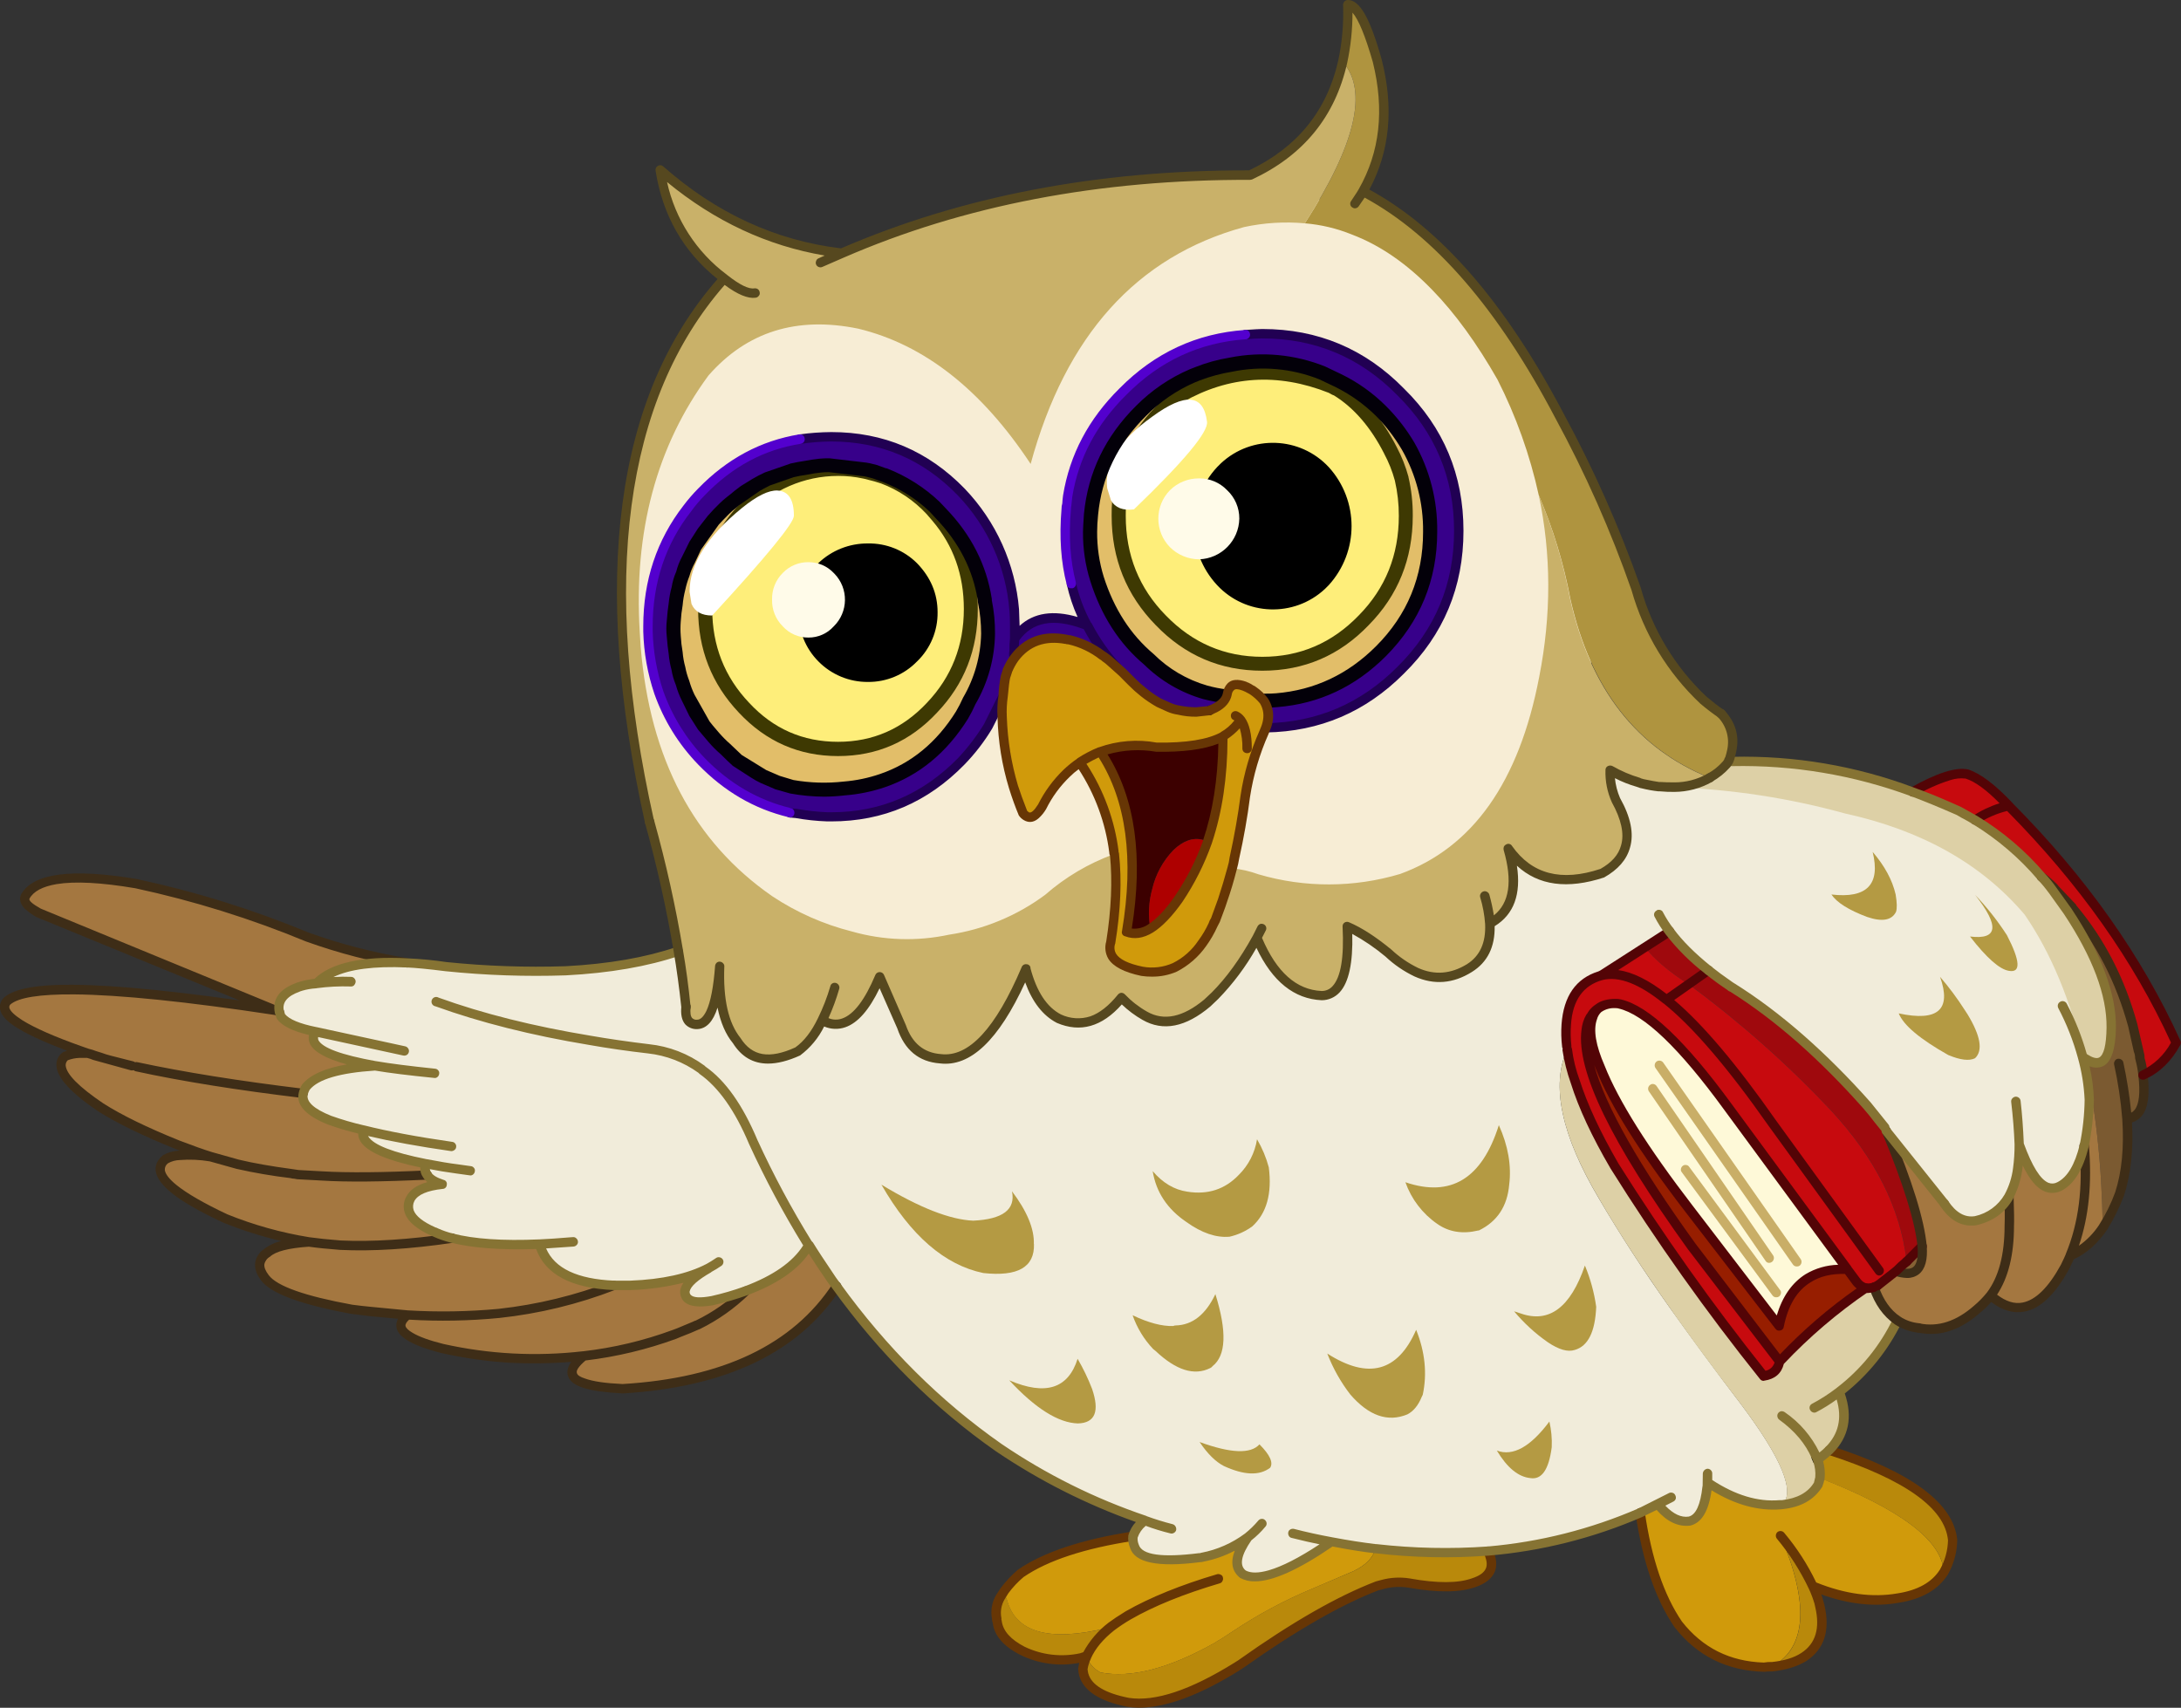 <?xml version="1.0" encoding="iso-8859-1"?>
<!-- Generator: Adobe Illustrator 20.1.0, SVG Export Plug-In . SVG Version: 6.00 Build 0)  -->
<svg version="1.0" id="Layer_1" xmlns="http://www.w3.org/2000/svg" xmlns:xlink="http://www.w3.org/1999/xlink" x="0px" y="0px"
	 viewBox="0 0 926.96 725.9" enable-background="new 0 0 926.96 725.9" xml:space="preserve">
<rect x="0" y="0" width="926.96" height="725.9" fill="#333333" stroke="none"/>
<title>birds_0002</title>
<path fill="#C70A0E" d="M839.45,348.58c5.333-3.333,10.11-5.333,14.33-6c-7.093-7.533-12.99-12.06-17.69-13.58
	c-4.667-1.013-12.35,1.523-23.05,7.61c6.567,2.4,13.13,5.123,19.69,8.17C837.05,347.207,839.29,348.473,839.45,348.58z"/>
<path fill="#FEF9D8" d="M688.33,426.75c-0.578-0.127-1.169-0.181-1.76-0.16c-2.543-0.14-5.065,0.532-7.2,1.92
	c-1.177,1.194-2.055,2.651-2.56,4.25c-1.707,4.86-0.587,11.88,3.36,21.06c6,15.113,18.54,35.057,37.62,59.83l38.34,50
	c2-9.72,6.11-16.473,12.33-20.26c4.267-2.72,9.843-4,16.73-3.84l-50.91-69.2C714.96,443.843,699.643,429.31,688.33,426.75z"/>
<path fill="#971E00" d="M675.85,432.36c-1.063,1.75-1.693,3.728-1.84,5.77c-2.133,16.607,12.867,47.177,45,91.71l37.38,48.94
	c11.004-11.731,23.272-22.208,36.58-31.24c-1.55-0.354-2.9-1.302-3.76-2.64l-4-5.37c-6.887-0.16-12.463,1.12-16.73,3.84
	c-6.24,3.793-10.35,10.547-12.33,20.26l-38.34-50c-19.107-24.773-31.647-44.717-37.62-59.83c-3.947-9.187-5.067-16.207-3.36-21.06
	L675.85,432.36z"/>
<path fill="#FF3300" d="M676.81,432.76l-0.8-0.64c-0.107,0-0.16,0.08-0.16,0.24L676.81,432.76z"/>
<path fill="#A47740" d="M10.77,381c-0.853,2,1.013,4.333,5.6,7l101.17,41.57c0.416,0.079,0.82,0.214,1.2,0.4
	c-0.96-4.667,1.68-8.11,7.92-10.33c0.386-0.172,0.788-0.306,1.2-0.4c1.982-0.687,4.047-1.104,6.14-1.24h0.4
	c6.567-6.833,19.427-9.77,38.58-8.81c-14.428-2.272-28.606-5.918-42.34-10.89c-23.524-9.726-47.875-17.313-72.76-22.67
	C31.007,371.05,15.303,372.84,10.77,381z"/>
<path fill="#E2BE69" d="M598.52,189.59c-3.207-5.425-7.077-10.43-11.52-14.9c-5.319-5.219-11.423-9.571-18.09-12.9l-6.8-3.2
	c-12.371-4.978-25.927-6.229-39-3.6c-4.912,0.791-9.719,2.133-14.33,4l-1.92,0.8c-8.213,3.487-15.663,8.549-21.93,14.9
	c-12.667,12.493-19.737,27.16-21.21,44c-0.267,2.667-0.4,5.123-0.4,7.37c-0.062,6.816,0.95,13.599,3,20.1
	c4.533,14.207,11.897,25.607,22.09,34.2c6.678,6.543,14.872,11.332,23.85,13.94c2.999,0.78,6.046,1.368,9.12,1.76l0.4-1.36
	c0.107-1.065,0.589-2.058,1.36-2.8c1.12-1.12,3.12-1.2,6-0.24c0.214,0.219,0.496,0.36,0.8,0.4l1.6,0.8l1,0.64
	c1.81,1.192,3.428,2.652,4.8,4.33c2.347,0,4.133-0.053,5.36-0.16c17.02-1.387,31.8-8.353,44.34-20.9
	c13.873-13.933,20.81-30.833,20.81-50.7c0-13.507-3.093-25.653-9.28-36.44 M590.97,191.47c2.055,3.834,3.666,7.89,4.8,12.09
	c1.206,5.145,1.797,10.415,1.76,15.7c0,17.513-5.95,32.303-17.85,44.37c-11.9,12.333-26.28,18.5-43.14,18.5
	c-16.86,0-31.24-6.167-43.14-18.5c-11.953-12.12-17.93-26.91-17.93-44.37c-0.238-16.6,6.225-32.596,17.93-44.37
	c2.293-2.424,4.811-4.623,7.52-6.57c-0.012-0.076,0.04-0.148,0.117-0.16c0.014-0.002,0.029-0.002,0.043,0v0.16
	c20.44-11.64,42.05-13.027,64.83-4.16l1.44,0.8l1.2,0.64c9.047,5.6,16.503,14.21,22.37,25.83L590.97,191.47z"/>
<path fill="#FEEE7A" d="M595.72,203.53c-1.134-4.2-2.745-8.256-4.8-12.09c-5.867-11.64-13.337-20.263-22.41-25.87l-1.2-0.64
	l-1.44-0.8c-22.787-8.867-44.397-7.48-64.83,4.16h-0.16c-2.709,1.947-5.227,4.146-7.52,6.57
	c-11.704,11.774-18.168,27.77-17.93,44.37c0,17.46,5.977,32.25,17.93,44.37c11.953,12.333,26.333,18.5,43.14,18.5
	s31.187-6.167,43.14-18.5c11.9-12.067,17.85-26.857,17.85-44.37c0.037-5.285-0.554-10.555-1.76-15.7 M521.13,225.24
	c-0.122-5.339,1.795-10.524,5.36-14.5c3.233-3.824,7.993-6.021,13-6c4.981-0.044,9.717,2.16,12.89,6c7.152,8.344,7.152,20.656,0,29
	c-3.173,3.84-7.909,6.044-12.89,6c-5.007,0.021-9.767-2.176-13-6c-3.554-3.987-5.472-9.17-5.37-14.51L521.13,225.24z"/>
<path fill="#FBF17D" d="M500.87,168.28H501v-0.16c-0.077,0.005-0.136,0.071-0.131,0.148
	C500.869,168.272,500.869,168.276,500.87,168.28z"/>
<path fill="#37008A" d="M453.33,271.77c0.307,0.166,0.651,0.249,1,0.24c5.127,1.115,9.94,3.359,14.09,6.57
	c0.981,0.568,1.917,1.21,2.8,1.92c0.373,0.427,1.493,1.427,3.36,3c-4.873-5.247-9.008-11.135-12.29-17.5h-0.16v-0.16l-0.24-0.24
	c-0.419-0.067-0.824-0.202-1.2-0.4c-13.393-4.913-23.187-2.857-29.38,6.17c-0.205,1.729-0.285,3.47-0.24,5.21
	c-0.178,1.032-0.178,2.088,0,3.12C436.357,272.647,443.777,270.003,453.33,271.77z"/>
<path fill="#750000" d="M280,294.27c3.715,11.146,9.863,21.325,18,29.8c10.667,11.213,23.207,18.317,37.62,21.31
	c-14.247-3.42-26.787-10.71-37.62-21.87C290.025,315.126,283.894,305.166,280,294.27z"/>
<path fill="#37008A" d="M353.35,185.66c-4.447,0.037-8.887,0.371-13.29,1c-15.847,2.507-29.847,10.01-42,22.51
	c-2.148,2.18-4.127,4.52-5.92,7c-11.153,14.313-16.73,31.027-16.73,50.14v2.16c0.228,8.781,1.776,17.479,4.59,25.8
	c3.894,10.896,10.025,20.856,18,29.24c10.833,11.16,23.373,18.45,37.62,21.87c0.219,0.193,0.511,0.281,0.8,0.24l2,0.16
	c4.334,0.799,8.724,1.254,13.13,1.36h1.76c21.453,0,39.89-7.877,55.31-23.63c4.246-4.524,8.028-9.462,11.29-14.74l6.4-12.74
	c0.146-2.796,0.48-5.579,1-8.33c0.373-1.067,0.64-1.867,0.8-2.4c-0.021-0.2,0.036-0.401,0.16-0.56c0.74-1.768,1.679-3.445,2.8-5
	c-0.178-1.032-0.178-2.088,0-3.12c-0.045-1.74,0.035-3.481,0.24-5.21v-5.13c0-3.1-0.08-5.433-0.24-7
	c-1.473-18.795-9.389-36.506-22.41-50.14c-15.26-15.647-33.697-23.47-55.31-23.47 M326.3,203.53c1.766-0.578,3.502-1.246,5.2-2
	l5.12-1.6c2.507-0.533,4.293-0.867,5.36-1c3.04-0.533,5.227-0.867,6.56-1c1.325-0.184,2.662-0.264,4-0.24l12.33,1.36
	c0.922,0.202,1.858,0.336,2.8,0.4c1.409,0.231,2.8,0.565,4.16,1l3.76,1.36h0.24c7.956,3.088,15.24,7.686,21.45,13.54
	c0.796,0.984,1.651,1.919,2.56,2.8c10.3,10.667,16.543,22.92,18.73,36.76v0.4c0.912,4.59,1.368,9.26,1.36,13.94
	c-0.16,10.038-2.89,19.867-7.93,28.55c-0.915,2.132-1.985,4.194-3.2,6.17c-8.667,13.88-19.927,23.17-33.78,27.87
	c-5.182,1.773-10.562,2.901-16.02,3.36c-7.495,0.859-15.076,0.59-22.49-0.8l-6.16-1.76c-1.333-0.667-3.333-1.52-6-2.56l-10.89-6.81
	c-0.907-0.747-2.573-2.323-5-4.73c-1.828-1.497-3.503-3.172-5-5c-2.293-2.613-3.76-4.35-4.4-5.21l-3.6-5.53l-3-6.17
	c-0.975-1.984-1.778-4.048-2.4-6.17c-0.769-2-1.358-4.065-1.76-6.17c-0.622-2.144-1.024-4.345-1.2-6.57
	c-0.402-2.386-0.669-4.794-0.8-7.21c-0.214-2.185-0.214-4.385,0-6.57c0.126-2.347,0.393-4.685,0.8-7
	c0.147-2.281,0.55-4.539,1.2-6.73c0.366-2.113,0.956-4.182,1.76-6.17c0.587-2.079,1.391-4.09,2.4-6l3-6.17l7.76-10.89
	c0.907-1.067,2.427-2.67,4.56-4.81c0.587-0.533,2.053-1.787,4.4-3.76c1.173-1.013,2.613-2.133,4.32-3.36l4.8-3
	C322.909,205.101,324.58,204.259,326.3,203.53z"/>
<path fill="#E2BE69" d="M331.5,201.52c-1.698,0.754-3.434,1.422-5.2,2c-1.721,0.742-3.392,1.597-5,2.56l-4.8,3
	c-1.667,1.28-3.097,2.42-4.29,3.42c-2.347,2-3.813,3.253-4.4,3.76c-2.133,2.133-3.653,3.737-4.56,4.81L295.48,232l-3,6.17
	c-0.982,1.922-1.785,3.931-2.4,6c-0.769,2-1.358,4.065-1.76,6.17c-0.65,2.191-1.053,4.449-1.2,6.73c-0.407,2.315-0.674,4.653-0.8,7
	c-0.214,2.185-0.214,4.385,0,6.57c0.131,2.416,0.398,4.824,0.8,7.21c0.176,2.225,0.578,4.426,1.2,6.57
	c0.402,2.105,0.991,4.17,1.76,6.17c0.622,2.122,1.425,4.186,2.4,6.17l3,6.17l3.6,5.53c0.667,0.853,2.133,2.59,4.4,5.21
	c1.497,1.828,3.172,3.503,5,5c2.4,2.4,4.067,3.977,5,4.73l10.89,6.81c2.667,1.067,4.667,1.92,6,2.56l6.16,1.84
	c7.427,1.281,14.996,1.524,22.49,0.72c5.45-0.504,10.816-1.676,15.98-3.49c13.873-4.667,25.133-13.957,33.78-27.87
	c1.215-1.976,2.285-4.038,3.2-6.17c5.016-8.648,7.742-18.434,7.92-28.43c0.008-4.68-0.448-9.35-1.36-13.94V255
	c-2.187-13.827-8.43-26.08-18.73-36.76c-0.909-0.881-1.764-1.816-2.56-2.8c-6.21-5.854-13.494-10.452-21.45-13.54h-0.2l-3.76-1.36
	c-1.36-0.435-2.751-0.769-4.16-1c-0.942-0.064-1.878-0.198-2.8-0.4l-12.33-1.36c-1.338-0.024-2.675,0.056-4,0.24
	c-1.333,0.107-3.52,0.44-6.56,1c-1.067,0.107-2.853,0.44-5.36,1l-5.12,1.6 M367.45,200.62c2.714,0.531,5.387,1.253,8,2.16
	c7.888,2.95,14.965,7.727,20.65,13.94l2.4,2.8c9.393,10.947,14.09,24.083,14.09,39.41c0,16.393-5.497,30.393-16.49,42
	c-10.993,11.607-24.31,17.397-39.95,17.37c-15.793,0-29.107-5.82-39.94-17.46c-11.047-11.64-16.57-25.64-16.57-42
	c-0.23-15.699,5.721-30.86,16.57-42.21c10.36-11.025,24.811-17.285,39.94-17.3c3.797-0.013,7.584,0.399,11.29,1.23L367.45,200.62z"
	/>
<path fill="#FEEE7A" d="M356.15,199.36c-15.129,0.015-29.58,6.275-39.94,17.3c-10.849,11.35-16.8,26.511-16.57,42.21
	c0,16.34,5.523,30.34,16.57,42c10.833,11.64,24.147,17.46,39.94,17.46c15.687,0,29-5.82,39.94-17.46s16.437-25.64,16.49-42
	c0-15.333-4.697-28.47-14.09-39.41l-2.4-2.8c-5.685-6.213-12.762-10.99-20.65-13.94c-2.613-0.907-5.286-1.629-8-2.16
	C363.733,199.739,359.946,199.337,356.15,199.36 M391.29,262.23c0.033,4.564-1.819,8.938-5.12,12.09
	c-3.137,3.382-7.558,5.278-12.17,5.22c-4.653,0.042-9.116-1.844-12.33-5.21c-3.264-3.167-5.074-7.543-5-12.09
	c-0.107-4.624,1.702-9.087,5-12.33c3.265-3.266,7.713-5.07,12.33-5c4.574-0.088,8.979,1.722,12.17,5
	C389.502,253.135,391.355,257.593,391.29,262.23L391.29,262.23z"/>
<path fill="#37008A" d="M587,174.69c4.446,4.469,8.32,9.474,11.53,14.9c6.187,10.787,9.28,22.933,9.28,36.44
	c0,19.867-6.937,36.767-20.81,50.7c-12.54,12.547-27.32,19.513-44.34,20.9c-1.227,0.107-3.013,0.16-5.36,0.16
	c1.359,2.294,1.974,4.952,1.76,7.61c-0.187,1.366-0.523,2.707-1,4c22.253-0.373,41.357-8.543,57.31-24.51
	c16.42-16.28,24.63-36.033,24.63-59.26c0-23.12-8.217-42.823-24.65-59.11c-16.273-16.447-35.883-24.67-58.83-24.67
	c-0.8,0-3.2,0.133-7.2,0.4c-20.067,1.333-37.437,9.423-52.11,24.27c-12.807,12.707-20.633,27.497-23.48,44.37
	c-0.107,0.8-0.24,2.053-0.4,3.76c-0.124,0.605-0.177,1.223-0.16,1.84c-1.135,10.592-0.404,21.301,2.16,31.64
	c1.429,6.077,3.634,11.945,6.56,17.46l0.24,0.24V266h0.16c3.291,6.381,7.44,12.283,12.33,17.54c1.707,1.407,3.311,2.934,4.8,4.57
	l1.76,1.76c1.28,1.28,2.947,2.75,5,4.41c1.977,1.661,4.122,3.112,6.4,4.33c2.72,1.28,4.16,1.947,4.32,2
	c1.319,0.606,2.721,1.01,4.16,1.2c2.413,0.559,4.884,0.827,7.36,0.8l5.76-0.56c-0.018-0.115,0.06-0.222,0.175-0.24
	c0.022-0.003,0.044-0.003,0.065,0c0.305-0.195,0.644-0.331,1-0.4c3.2-1.333,5.2-3.123,6-5.37c-3.074-0.392-6.121-0.98-9.12-1.76
	c-8.978-2.608-17.172-7.397-23.85-13.94c-10.193-8.6-17.557-20-22.09-34.2c-2.05-6.501-3.062-13.284-3-20.1
	c0-2.24,0.133-4.697,0.4-7.37c1.493-16.82,8.563-31.487,21.21-44c6.267-6.351,13.717-11.413,21.93-14.9l1.92-0.8
	c4.611-1.867,9.418-3.209,14.33-4c13.073-2.629,26.629-1.378,39,3.6l6.8,3.2C575.604,165.108,581.694,169.468,587,174.69z"/>
<path fill="#3C0000" d="M491.35,317.5c-7.937-1.388-16.098-0.699-23.69,2c12.807,19.007,16.517,44.557,11.13,76.65
	c3.253,1.12,6.643,0.64,10.17-1.44c-1.002-5.622-0.729-11.398,0.8-16.9c1.456-6.212,4.566-11.913,9-16.5
	c4.107-3.953,8.217-5.423,12.33-4.41c0.741,0.207,1.463,0.474,2.16,0.8c4.373-13.027,6.56-27.95,6.56-44.77
	C513.75,316.243,504.263,317.767,491.35,317.5z"/>
<path fill="#AE0000" d="M513.2,357.95l-2.16-1c-4.107-1.013-8.217,0.457-12.33,4.41c-4.434,4.587-7.544,10.288-9,16.5
	c-1.529,5.502-1.802,11.278-0.8,16.9c3.787-2.453,7.763-6.617,11.93-12.49C505.938,374.699,510.089,366.531,513.2,357.95z"/>
<path fill="#C70A0E" d="M853.78,342.57c-4.213,0.667-8.99,2.667-14.33,6c10.604,6.491,20.137,14.588,28.26,24
	c1.6,1.28,3.387,2.883,5.36,4.81v0.16l7.76,8.17V386c11.793,13.933,20.33,30.567,25.61,49.9l2.4,10.57
	c0.227,0.79,0.414,1.591,0.56,2.4c-0.015,0.543,0.066,1.085,0.24,1.6c0.51,2.168,0.911,4.361,1.2,6.57
	c5.813-2.667,10.51-7.26,14.09-13.78C908.877,407.753,885.16,374.19,853.78,342.57z"/>
<path fill="#A47740" d="M867.71,372.61c2,2.347,3.52,4.217,4.56,5.61l0.8-0.64v-0.16C871.097,375.493,869.31,373.89,867.71,372.61z"
	/>
<path fill="#9F090D" d="M726.11,412.41c-6.171-4.782-11.712-10.326-16.49-16.5l-10.57,6.73c4.053,5.073,10.083,10.2,18.09,15.38
	l0.64,0.4L726.11,412.41z"/>
<path fill="#C70A0E" d="M699.06,402.64l-18.49,11.93c7.62-1.76,16.85,1.717,27.69,10.43l9.53-6.57l-0.64-0.4
	C709.143,412.843,703.113,407.713,699.06,402.64z"/>
<path fill="#B9890B" d="M777.42,616.33c-1.573,1.495-3.244,2.885-5,4.16c0.924,2.479,1.266,5.138,1,7.77
	c34.527,13.333,52.11,26.667,52.75,40c2.333-4.142,3.623-8.789,3.76-13.54C828.49,640.073,810.987,627.277,777.42,616.33z"/>
<path fill="#D09A0B" d="M757.33,639.64h-1c-9.5,0.8-19.453-2.2-29.86-9c-0.233-0.23-0.504-0.42-0.8-0.56
	c0.025,0.644-0.029,1.289-0.16,1.92c-1.013,8.707-3.547,13.567-7.6,14.58c-4.48,0.533-8.91-1.87-13.29-7.21l-7.52,3.6
	c2.987,20.293,8.35,36.073,16.09,47.34c9.18,11.853,21.293,17.967,36.34,18.34c1.19-0.189,2.395-0.269,3.6-0.24
	c14.727-8.167,15.927-26.723,3.6-55.67c5.401,6.454,9.974,13.56,13.61,21.15l-0.08-0.32l0.8,0.8
	c12.753,5.233,24.68,6.837,35.78,4.81c9.073-1.387,15.503-5.053,19.29-11c-0.667-13.293-18.25-26.627-52.75-40
	c-0.129,1.032-0.398,2.041-0.8,3C769.62,636.02,764.537,638.84,757.33,639.64z"/>
<path fill="#B9890B" d="M770.7,674.64c-3.674-7.864-8.357-15.215-13.93-21.87c12.327,28.94,11.127,47.497-3.6,55.67
	c5.547-0.533,10.057-1.92,13.53-4.16c6.887-4.54,9.127-11.777,6.72-21.71c-0.083-0.545-0.217-1.08-0.4-1.6
	C772.396,678.808,771.62,676.693,770.7,674.64z"/>
<path fill="#A47740" d="M858.1,486.42c0.038,3.452-0.149,6.902-0.56,10.33c-0.501,4.176-1.776,8.222-3.76,11.93
	c0.213,6.3,0.267,10.41,0.16,12.33c0,12.76-2.64,22.64-7.92,29.64c11.26,9.72,21.8,5.69,31.62-12.09
	c0.811-1.561,1.532-3.167,2.16-4.81c5.6-13.293,7.6-28.86,6-46.7c-2.24,8.973-5.763,14.74-10.57,17.3
	c-3.04,1.493-5.973,0.747-8.8-2.24S860.827,493.893,858.1,486.42z"/>
<path fill="#9F090D" d="M726.11,412.41l-8.32,6c21.562,15.852,41.644,33.625,60,53.1c19.16,20.507,30.02,42.053,32.58,64.64
	l6.56-6.57c-1.013-10.787-6.11-27.1-15.29-48.94l-0.56-1.36c-3.333-4.273-5.867-7.397-7.6-9.37
	c-19.053-21.467-38.13-38.18-57.23-50.14c-0.496-0.082-0.934-0.373-1.2-0.8C732.617,417.323,729.637,415.137,726.11,412.41z"/>
<path fill="#7B5A31" d="M880.84,385.74l-7.76-8.17l-0.8,0.64l6.56,9.13c12.487,18.9,18.65,35.427,18.49,49.58
	c-0.22,13.567-4.063,17.813-11.53,12.74c4.853,20.88,7.493,44.937,7.92,72.17c2.87-4.517,5.256-9.324,7.12-14.34
	c2.933-9.027,4-19.693,3.2-32c5.92-0.667,8.187-6.833,6.8-18.5c-0.289-2.209-0.69-4.402-1.2-6.57c-0.174-0.515-0.255-1.057-0.24-1.6
	c-0.146-0.809-0.333-1.61-0.56-2.4l-2.4-10.57c-5.28-19.333-13.817-35.967-25.61-49.9v-0.24L880.84,385.74z"/>
<path fill="#A47740" d="M893.72,521.82c-0.427-27.233-3.067-51.29-7.92-72.17l-0.64-0.4c1.608,5.964,2.547,12.088,2.8,18.26
	c-0.082,6.568-0.805,13.113-2.16,19.54c1.6,17.833-0.4,33.4-6,46.7C885.027,531.67,889.667,527.693,893.72,521.82z"/>
<path fill="#F7EDD5" d="M598.2,103.81c-6.409-4.281-13.25-7.878-20.41-10.73c-0.667-0.267-4.11-2.057-10.33-5.37
	c-4.307-2.3-7.827-3.557-10.56-3.77c-13.127-1.28-23.187-1.227-30.18,0.16c-8.327,2.293-18.893,4.083-31.7,5.37
	c-13.127,1.333-21.903,2.587-26.33,3.76c-8.587,2.193-15.483,6.067-20.69,11.62c-6.133,6.513-10.963,16.18-14.49,29
	c-4.8-7.333-9.8-12.06-15-14.18c-4-1.707-8.883-2-14.65-0.88c-6.833,1.813-12.167,3.093-16,3.84c-6.276,1.294-12.758,1.212-19-0.24
	c-12.22-2.507-26.44,0.003-42.66,7.53c-14.667,6.833-26.46,15.323-35.38,25.47c-10.247,13.933-17.023,31.047-20.33,51.34
	c-2.72,16.447-3.36,36.78-1.92,61c0.167,0.934,0.506,1.83,1,2.64c0.519,0.827,0.86,1.754,1,2.72c0.667,7.953,1.6,19.567,2.8,34.84
	c0.91,10.798,2.514,21.527,4.8,32.12c5.12,22.267,14.993,38.447,29.62,48.54c3.68,2.4,9.577,6.617,17.69,12.65
	c7.333,5.02,13.363,8.09,18.09,9.21c10.287,3.033,18.937,5.217,25.95,6.55c11.687,2.24,20.687,2.72,27,1.44
	c9.204-1.449,18.257-3.728,27.05-6.81c10.953-3.753,19.297-7.71,25.03-11.87c2.507-2.133,6.457-8.727,11.85-19.78
	c4.8-9.88,9.133-15.513,13-16.9c-0.124-0.159-0.181-0.36-0.16-0.56l0.16-0.24c-1.666-13.722-6.638-26.834-14.49-38.21
	c-1.975,1.386-3.846,2.913-5.6,4.57c-4.273,4.175-7.828,9.027-10.52,14.36c-2.187,3.527-4.24,4.913-6.16,4.16
	c-0.71-0.305-1.34-0.771-1.84-1.36c-1.596-3.71-2.984-7.506-4.16-11.37c-2.886-9.635-4.46-19.615-4.68-29.67
	c-0.197-2.916-0.062-5.844,0.4-8.73l-6.4,12.74c-3.262,5.278-7.044,10.216-11.29,14.74c-15.42,15.753-33.857,23.63-55.31,23.63
	h-1.76c-4.406-0.106-8.796-0.561-13.13-1.36l-2-0.16c-0.289,0.041-0.581-0.047-0.8-0.24c-14.407-2.993-26.947-10.097-37.62-21.31
	c-8.169-8.466-14.349-18.646-18.09-29.8c-2.811-8.345-4.348-17.067-4.56-25.87v-2.16c0-19.113,5.577-35.827,16.73-50.14
	c1.793-2.48,3.772-4.82,5.92-7c12.167-12.493,26.167-19.997,42-22.51c4.403-0.629,8.843-0.963,13.29-1
	c21.613,0,40.05,7.823,55.31,23.47c13.021,13.634,20.937,31.345,22.41,50.14c0.16,1.547,0.24,3.88,0.24,7v5.13
	c6.187-9.027,15.98-11.083,29.38-6.17c0.376,0.198,0.781,0.333,1.2,0.4c-2.926-5.515-5.131-11.383-6.56-17.46
	c-2.564-10.339-3.295-21.048-2.16-31.64c-0.017-0.617,0.036-1.235,0.16-1.84c0.16-1.707,0.293-2.96,0.4-3.76
	c2.827-16.873,10.643-31.663,23.45-44.37c14.667-14.847,32.037-22.937,52.11-24.27c4-0.267,6.4-0.4,7.2-0.4
	c22.947,0,42.557,8.223,58.83,24.67c16.433,16.34,24.65,36.053,24.65,59.14c0,23.227-8.217,42.983-24.65,59.27
	c-15.973,15.967-35.09,24.137-57.35,24.51l-0.72,1.92c-3.87,8.623-6.561,17.728-8,27.07c-1.067,8.38-2.587,17.137-4.56,26.27
	c-0.198,1.497-0.533,2.974-1,4.41c1.173,0.107,1.627,3.107,1.36,9c-0.267,5.893,0.267,9.097,1.6,9.61
	c11.098,3.176,22.49,5.216,34,6.09c13.287,0.907,24.6-0.027,33.94-2.8c17.607-6.353,33.59-16.66,47.95-30.92
	c16.86-16.767,27.267-35.457,31.22-56.07c2.4-12.333,3.12-27.043,2.16-44.13c-0.827-14.541-2.752-28.999-5.76-43.25
	c-1.653-7.74-4.803-17.483-9.45-29.23c-4.107-10.467-8.403-20.133-12.89-29c-7.207-12.707-17.32-25.683-30.34-38.93
	C611.692,113.516,605.213,108.268,598.2,103.81z"/>
<path fill="#A47740" d="M70.4,492.59c-6.833,5.713,1.597,14.15,25.29,25.31c11.457,4.655,23.407,7.987,35.62,9.93
	c3.333,0.427,7.763,0.88,13.29,1.36c13.447,0.667,29.297-0.333,47.55-3c-2.426-0.499-4.778-1.306-7-2.4
	c-0.193-0.115-0.416-0.171-0.64-0.16c-9.287-4.22-12.65-8.947-10.09-14.18c1.76-3.333,6.243-5.39,13.45-6.17
	c-3.333-1.013-5.44-2.32-6.32-3.92c-19.213,0.907-34.127,1.04-44.74,0.4l-10.33-0.64c-0.864-0.056-1.721-0.19-2.56-0.4
	c-7.695-0.893-15.336-2.202-22.89-3.92c-5.173-1.493-9.017-2.56-11.53-3.2c-4.379-0.74-8.832-0.941-13.26-0.6
	C74.205,491.123,72.217,491.664,70.4,492.59z"/>
<path fill="#A47740" d="M27.66,449c-4.853,4.273,0.19,11.51,15.13,21.71c8.327,5.18,19.267,10.493,32.82,15.94
	c5.387,2.08,10.03,3.747,13.93,5c2.507,0.667,6.35,1.733,11.53,3.2c7.554,1.719,15.195,3.027,22.89,3.92l2.56,0.4l10.33,0.64
	c10.62,0.667,25.533,0.533,44.74-0.4c-0.958-1.414-1.195-3.195-0.64-4.81c-19.333-3.793-28.19-8.573-26.57-14.34
	c-4.867-1.123-9.667-2.515-14.38-4.17c-8.433-3.42-12.143-7.21-11.13-11.37c0.234-0.971,0.64-1.893,1.2-2.72
	c3.947-5.02,13.74-8.02,29.38-9c-20.707-3.793-29.19-8.627-25.45-14.5c-7.793-1.6-12.703-3.79-14.73-6.57
	c-0.138-0.679-0.325-1.348-0.56-2c-0.38-0.186-0.784-0.321-1.2-0.4C49.657,419.177,11.487,417.85,3,425.55
	c-4.533,4.967,5.74,11.933,30.82,20.9l3.44,1.2h-3.44C31.707,447.761,29.626,448.217,27.66,449z"/>
<path fill="#A47740" d="M229.29,528.79c-15.633,0.667-28.013-0.187-37.14-2.56c-18.247,2.613-34.097,3.613-47.55,3
	c-5.547-0.48-9.977-0.933-13.29-1.36c-9.127,0.533-15.103,2.11-17.93,4.73c-3.787,2.833-4.053,6.357-0.8,10.57
	c3.893,5.02,16.167,9.48,36.82,13.38c2.773,0.373,7.39,0.88,13.85,1.52c2.293,0.16,5.627,0.427,10,0.8
	c12.909,0.809,25.86,0.622,38.74-0.56c16.749-1.855,33.188-5.864,48.91-11.93C243.027,545.547,232.49,539.683,229.29,528.79z"/>
<path fill="#A47740" d="M295.72,563.39c-1.76,0.853-4.827,2.133-9.2,3.84c-12.43,4.545-25.353,7.61-38.5,9.13
	c-10.087,8.273-4.59,12.92,16.49,13.94c43.387-2.667,73.72-17.19,91-43.57l-1.76-2.4c-4.96-7.333-8.27-12.38-9.93-15.14l-0.24,0.24
	c-4.533,7.847-13.417,14.28-26.65,19.3c-5.96,5.789-12.794,10.604-20.25,14.27C296.378,563.171,296.056,563.302,295.72,563.39z"/>
<path fill="#A47740" d="M267.87,546.33h-7c-15.709,6.066-32.134,10.079-48.87,11.94c-12.88,1.182-25.831,1.369-38.74,0.56
	c-6.62,5.393-1.737,10.173,14.65,14.34c9.172,2.019,18.481,3.356,27.85,4c10.757,0.609,21.546,0.342,32.26-0.8
	c13.147-1.52,26.07-4.585,38.5-9.13c4.373-1.707,7.44-2.987,9.2-3.84c0.35-0.088,0.686-0.222,1-0.4
	c7.455-3.663,14.289-8.475,20.25-14.26c-4.666,1.66-9.424,3.049-14.25,4.16c-8.113,1.333-11.957-0.137-11.53-4.41
	c0.533-2.72,3.897-5.897,10.09-9.53C293.2,543.233,282.063,545.69,267.87,546.33z"/>
<path fill="#F1ECDA" d="M883.8,441.89c3.2-15.807-2.67-34.657-17.61-56.55c-9.447-11.107-21.613-21.147-36.5-30.12
	c-14.615-8.981-30.594-15.527-47.31-19.38c-8.86-2.453-20.28-3.333-34.26-2.64c-20.6,1.12-32.767,1.6-36.5,1.44
	c-1.923,0.027-3.846-0.053-5.76-0.24h-1c-2.133-0.206-4.246-0.581-6.32-1.12l-1-0.24c-0.362-0.048-0.705-0.185-1-0.4
	c-4.209-1.254-8.264-2.974-12.09-5.13c-0.194,4.282,0.586,8.552,2.28,12.49c8.06,14.207,6.087,24.62-5.92,31.24
	c-17.553,5.713-30.813,2.19-39.78-10.57c4.533,15.913,1.947,26.54-7.76,31.88c0.427,8.813-2.48,15.113-8.72,18.9
	c-7.333,4.54-14.83,5.127-22.49,1.76c-4.375-2.112-8.402-4.88-11.94-8.21c-6.62-5.393-12.437-9.157-17.45-11.29
	c0.96,19.433-2.707,29.23-11,29.39c-11.74-0.533-20.89-8.757-27.45-24.67c-5.707,10.253-11.657,18.477-17.85,24.67l-3.36,3.2
	c-9.713,8.113-18.543,9.903-26.49,5.37c-3.674-2.088-7.02-4.706-9.93-7.77c-8.113,10.093-16.997,13.093-26.65,9
	c-6.513-3.333-11.157-10.353-13.93-21.06c-5.653,13.507-11.55,23.507-17.69,30c-6.247,6.247-12.463,8.97-18.65,8.17
	c-5.723-0.203-10.959-3.274-13.93-8.17c-1.103-1.66-1.965-3.468-2.56-5.37l-9.37-21.31c-7.333,17.333-15.497,23.5-24.49,18.5
	c-1.37,2.894-3.046,5.633-5,8.17c-1.584,1.966-3.443,3.694-5.52,5.13c-11.847,5.393-20.41,3.87-25.69-4.57l-0.56-0.56
	c-5.067-6.727-7.333-17.087-6.8-31.08c-1.227,16.287-4.403,24.51-9.53,24.67c-3.787,0-5.36-2.51-4.72-7.53
	c-0.8-7.847-1.867-15.75-3.2-23.71c-13.333,4.54-29.317,7.343-47.95,8.41c-16.992,0.541-34.001-0.074-50.91-1.84
	c-6.187-0.853-11.683-1.387-16.49-1.6c-19.16-0.96-32.02,1.977-38.58,8.81H134c-2.098,0.121-4.17,0.525-6.16,1.2
	c-0.412,0.094-0.814,0.228-1.2,0.4c-6.247,2.187-8.887,5.63-7.92,10.33c0.235,0.652,0.422,1.321,0.56,2
	c2,2.773,6.91,4.963,14.73,6.57c-0.621,1.005-0.902,2.183-0.8,3.36c0.667,4.487,9.417,8.197,26.25,11.13
	c-15.633,0.96-25.427,3.96-29.38,9c-0.56,0.827-0.966,1.749-1.2,2.72c-0.993,4.22,2.713,8.027,11.12,11.42
	c4.696,1.649,9.48,3.038,14.33,4.16c-1.6,5.767,7.257,10.547,26.57,14.34c-0.555,1.615-0.318,3.396,0.64,4.81
	c0.853,1.6,2.96,2.907,6.32,3.92c-7.207,0.8-11.69,2.857-13.45,6.17c-2.56,5.233,0.803,9.96,10.09,14.18
	c0.224-0.011,0.447,0.045,0.64,0.16c2.222,1.094,4.574,1.901,7,2.4c9.127,2.347,21.507,3.2,37.14,2.56
	c3.2,10.893,13.74,16.74,31.62,17.54h7c14.193-0.667,25.32-3.123,33.38-7.37c-6.187,3.633-9.55,6.81-10.09,9.53
	c-0.427,4.273,3.417,5.743,11.53,4.41c4.826-1.111,9.584-2.5,14.25-4.16c13.233-5.02,22.117-11.453,26.65-19.3v-0.24h0.24
	c1.653,2.773,4.963,7.82,9.93,15.14l8.72,11.77c17.615,22.721,38.51,42.696,62,59.27c19.21,12.979,40.059,23.35,62,30.84
	c-2.344,1.651-4.096,4.01-5,6.73c-0.176,1.501,0.044,3.021,0.64,4.41c1.547,5.393,10.803,6.97,27.77,4.73
	c0.34,0.007,0.679-0.047,1-0.16c7.004-1.334,13.605-4.267,19.29-8.57c-5.28,7.473-6.027,12.707-2.24,15.7
	c6.62,3.633,19.213-0.933,37.78-13.7c6.133,1.173,12.377,2.173,18.73,3h0.16c15.836,1.836,31.811,2.171,47.71,1
	c22.344-1.888,44.229-7.414,64.79-16.36l7.52-3.6c4.373,5.333,8.803,7.737,13.29,7.21c4.053-1.013,6.587-5.873,7.6-14.58
	c0.131-0.631,0.185-1.276,0.16-1.92c0.296,0.14,0.567,0.33,0.8,0.56c10.407,6.78,20.36,9.78,29.86,9h1
	c5.92-5.287,0.023-19.677-17.69-43.17c-10.14-13.293-20.067-26.75-29.78-40.37c-11.267-15.88-21.363-31.427-30.29-46.64
	c-16-26.967-20.51-48.113-13.53-63.44c-0.109-0.445-0.162-0.902-0.16-1.36c-0.181-0.922-0.261-1.861-0.24-2.8
	c-0.16-2.134-0.16-4.276,0-6.41c0.8-11.333,5.763-18.273,14.89-20.82l29.06-18.74c4.778,6.174,10.319,11.718,16.49,16.5
	c2.72,2.187,5.72,4.377,9,6.57c0.266,0.427,0.704,0.718,1.2,0.8c10.301,6.598,20.07,13.991,29.22,22.11
	c9.911,8.737,19.263,18.089,28,28c1.76,2,4.293,5.123,7.6,9.37l0.56,1.36l24.65,30.84c3.733,5.713,8.163,8.17,13.29,7.37
	c6.513-1.6,11.237-4.99,14.17-10.17c1.984-3.708,3.259-7.754,3.76-11.93c0.411-3.428,0.598-6.878,0.56-10.33
	c2.72,7.473,5.493,12.707,8.32,15.7s5.76,3.74,8.8,2.24c4.8-2.56,8.323-8.327,10.57-17.3c1.361-6.423,2.091-12.965,2.18-19.53
	c-0.253-6.172-1.192-12.296-2.8-18.26l0.64,0.4c-0.053-0.16-0.533-1.467-1.44-3.92C883.843,444.538,883.635,443.204,883.8,441.89z"
	/>
<path fill="#B49A43" d="M778.38,380.21c2.293,3.42,7.337,6.597,15.13,9.53c6.407,2.187,10.517,1.467,12.33-2.16
	c0.48-1.44,0.427-3.897-0.16-7.37c-1.387-6.087-4.643-12.12-9.77-18.1C799.303,375.943,793.46,381.977,778.38,380.21z"/>
<path fill="#B49A43" d="M853.78,412.65c5.173,0.96,4.907-4.087-0.8-15.14c-3.964-6.124-8.494-11.862-13.53-17.14
	c10.46,13.24,9.74,19.14-2.16,17.7C844.337,407.15,849.833,412.01,853.78,412.65z"/>
<path fill="#B49A43" d="M836.25,431.15l-1.2-1.84c-3.159-4.942-6.664-9.654-10.49-14.1c4.96,13.94-0.893,19.12-17.56,15.54
	c2,5.02,9.017,10.92,21.05,17.7c5.12,2.133,8.91,2.587,11.37,1.36C842.86,446.557,841.803,440.337,836.25,431.15z"/>
<path fill="#B49A43" d="M657.84,570.52c4.667,3.153,8.483,4.247,11.45,3.28c5.653-1.6,8.693-7.713,9.12-18.34
	c-0.845-6.028-2.458-11.922-4.8-17.54c-6.133,17.887-15.257,24.667-27.37,20.34l-2.72-0.88
	C647.683,562.382,652.499,566.802,657.84,570.52z"/>
<path fill="#B49A43" d="M597.32,502.52c2.537,7.176,7.271,13.369,13.53,17.7c4.96,3.473,10.777,4.407,17.45,2.8h0.24
	c7.793-3.793,12.09-10.28,12.89-19.46c1.013-8.113-0.453-16.55-4.4-25.31C629.877,500.997,616.64,509.087,597.32,502.52z"/>
<path fill="#B49A43" d="M489.91,497.79c1.44,8.92,6.217,16.13,14.33,21.63c6.513,4.667,12.623,6.75,18.33,6.25
	c3.5-0.786,6.799-2.287,9.69-4.41c6.08-5.553,8.413-13.91,7-25.07c-1.122-4.184-2.804-8.197-5-11.93
	c-0.911,5.744-3.629,11.047-7.76,15.14c-5.867,6.14-13.15,8.517-21.85,7.13C499.09,505.723,494.177,502.81,489.91,497.79z"/>
<path fill="#B49A43" d="M515.36,580.69c5.76-4.54,6.16-14.74,1.2-30.6c-4.16,8.707-9.79,13.14-16.89,13.3
	c-0.349-0.017-0.696,0.066-1,0.24c-4.8,0.16-10.563-1.363-17.29-4.57c1.86,5.343,4.832,10.23,8.72,14.34l1,0.8
	c8.753,8.273,16.517,10.703,23.29,7.29C514.782,581.32,515.118,581.042,515.36,580.69z"/>
<path fill="#B49A43" d="M604.69,592.87c1.92-8.973,0.987-18.183-2.8-27.63c-7.793,17.887-20.387,21.25-37.78,10.09
	c2.404,6.233,5.694,12.087,9.77,17.38c7.847,9.08,15.93,11.91,24.25,8.49c2.613-1.333,4.667-3.843,6.16-7.53
	C604.445,593.415,604.579,593.147,604.69,592.87z"/>
<path fill="#B49A43" d="M430.11,506.36c1.6,7.74-3.897,11.903-16.49,12.49c-9.873-0.427-22.873-5.527-39-15.3
	c12.433,21.627,26.867,34.147,43.3,37.56c14.667,1.6,21.843-2.51,21.53-12.33h-0.05C439.613,522.327,436.517,514.853,430.11,506.36z
	"/>
<path fill="#B49A43" d="M464.13,590.3c-1.703-4.399-3.753-8.656-6.13-12.73c-4,12.707-13.687,15.75-29.06,9.13
	c11.153,12,20.893,18.113,29.22,18.34C465.447,604.827,467.437,599.913,464.13,590.3z"/>
<path fill="#B49A43" d="M650.39,628.27c4.853,0.8,7.893-3.58,9.12-13.14c0.162-3.659-0.174-7.322-1-10.89
	c-8.06,10.787-15.503,14.897-22.33,12.33C640.533,623.837,645.27,627.737,650.39,628.27z"/>
<path fill="#B49A43" d="M520.16,623.14c8.593,3.953,15.157,4.193,19.69,0.72c1.387-2.187-0.133-5.497-4.56-9.93
	c-3.733,4.167-12.217,3.833-25.45-1C513.2,617.923,516.64,621.327,520.16,623.14z"/>
<path fill="#B9890B" d="M426.75,676.65c-0.529,0.686-1.01,1.408-1.44,2.16c-1.619,2.838-2.185,6.156-1.6,9.37
	c-0.026,0.414,0.057,0.828,0.24,1.2c0.587,4.753,4.163,8.863,10.73,12.33c7.7,3.753,16.438,4.809,24.81,3l2-0.56h0.4
	c1.92-4.433,5.443-8.68,10.57-12.74l-1.84,0.56c-24.867,6.033-39.113,1.923-42.74-12.33
	C427.325,678.72,426.942,677.707,426.75,676.65z"/>
<path fill="#D09A0B" d="M575.23,667.83c5.173-2.453,8.297-5.63,9.37-9.53c-6.353-0.8-12.597-1.8-18.73-3
	c-18.58,12.787-31.173,17.353-37.78,13.7c-3.787-2.993-3.04-8.227,2.24-15.7c-5.693,4.323-12.309,7.27-19.33,8.61
	c-0.321,0.113-0.66,0.167-1,0.16c-16.967,2.24-26.223,0.663-27.77-4.73c-0.596-1.389-0.816-2.909-0.64-4.41
	c-21.24,3.333-37.09,8.567-47.55,15.7c-2.568,2.222-4.913,4.691-7,7.37c-0.152,0.187-0.261,0.406-0.32,0.64
	c0.188,1.06,0.567,2.076,1.12,3c3.627,14.26,17.873,18.37,42.74,12.33l1.84-0.56c-5.12,4.06-8.643,8.307-10.57,12.74
	c0.865,2.514,2.557,4.661,4.8,6.09c0.053,0.053,0.387,0.267,1,0.64c12.913,2.56,29.083-1.603,48.51-12.49
	c0.841-0.596,1.723-1.13,2.64-1.6l5.52-3.6c10.415-6.931,21.465-12.858,33-17.7C565.153,672.15,571.123,669.597,575.23,667.83z"/>
<path fill="#B9890B" d="M584.6,658.3c-1.067,3.9-4.19,7.077-9.37,9.53c-4.107,1.76-10.083,4.297-17.93,7.61
	c-11.535,4.842-22.585,10.769-33,17.7l-5.52,3.6c-0.917,0.47-1.799,1.004-2.64,1.6c-19.427,10.9-35.59,15.07-48.49,12.51
	c-0.587-0.373-0.92-0.587-1-0.64c-2.242-1.429-3.935-3.576-4.8-6.09c-0.778,1.624-1.317,3.352-1.6,5.13
	c0.071,0.862,0.205,1.717,0.4,2.56c1.653,5.713,7.897,9.637,18.73,11.77c11.9,1.76,27.347-3.287,46.34-15.14l1.76-1.2
	c22.627-15.967,41.96-27.047,58-33.24l2.16-0.56c3.59-0.935,7.333-1.125,11-0.56c12.273,2.133,21.56,2.053,27.86-0.24
	c7.1-2.4,9.073-6.833,5.92-13.3c-15.899,1.171-31.874,0.836-47.71-1h-0.11V658.3z"/>
<path fill="#AF943F" d="M608.85,123.35c9.607,9.88,18.81,22.547,27.61,38c7.907,15.57,13.801,32.082,17.54,49.14
	c6.08,14.175,10.59,28.973,13.45,44.13c8.593,38.233,28.363,63.567,59.31,76c2.677-1.515,5.083-3.465,7.12-5.77
	c0.317-0.364,0.586-0.767,0.8-1.2c0-0.267,0.08-0.4,0.24-0.4c-0.021-0.2,0.036-0.401,0.16-0.56c0.453-1.219,0.787-2.478,1-3.76
	c1.173-5.713-0.347-10.893-4.56-15.54c-2.347-1.593-4.853-3.51-7.52-5.75c-13.724-12.852-23.652-29.228-28.7-47.34
	c-8.893-25.361-19.788-49.975-32.58-73.61c-24.973-47.52-52.8-79.29-83.48-95.31c9.227-16.253,11.28-34.757,6.16-55.51
	C580.753,9.75,576.563,1.793,572.83,2c0.245,8.147-0.48,16.294-2.16,24.27c10.887,12.18,5.523,35.063-16.09,68.65
	c6.903,0.566,13.679,2.188,20.09,4.81C586.623,104.263,598.017,112.137,608.85,123.35z"/>
<path fill="#DDD0A6" d="M872.27,378.21c-1.013-1.387-2.533-3.257-4.56-5.61c-8.123-9.412-17.656-17.509-28.26-24
	c-0.16-0.107-2.4-1.36-6.72-3.76c-6.567-3.047-13.13-5.77-19.69-8.17c-24.603-9.203-50.739-13.616-77-13
	c-0.439-0.159-0.921-0.159-1.36,0c-0.214,0.433-0.483,0.836-0.8,1.2c-2.037,2.305-4.443,4.255-7.12,5.77c-4,2.4-9.043,3.733-15.13,4
	c24.525,0.866,48.864,4.602,72.52,11.13c32.667,7.153,58.12,21.487,76.36,43c11.207,16.287,19.637,36.577,25.29,60.87
	c7.473,5.073,11.317,0.827,11.53-12.74c0.16-14.153-6.003-30.68-18.49-49.58L872.27,378.21z"/>
<path fill="#C9B169" d="M364.72,139.69c28,6.727,52.44,25.897,73.32,57.51c14.887-54.627,45.117-88.187,90.69-100.68
	c8.486-1.839,17.202-2.379,25.85-1.6c21.613-33.587,26.977-56.467,16.09-68.64c-4.96,22.16-18.087,38.207-39.38,48.14
	c-64.46-0.16-122.303,10.92-173.53,33.24c-28.387-3.333-54.107-15.133-77.16-35.4c2.933,19.16,12.003,34.533,27.21,46.12
	c-44.453,49.447-55.057,126.367-31.81,230.76c5.073,18.141,9.189,36.537,12.33,55.11c1.333,7.953,2.4,15.857,3.2,23.71
	c-0.667,5.02,0.907,7.53,4.72,7.53c5.12-0.16,8.297-8.383,9.53-24.67c-0.533,14.42,1.92,24.967,7.36,31.64
	c5.28,8.44,13.843,9.963,25.69,4.57c4.107-2.833,7.603-7.267,10.49-13.3c8.967,4.967,17.13-1.2,24.49-18.5l9.37,21.31
	c2.88,8.38,8.377,12.893,16.49,13.54c12.667,1.6,24.78-11.137,36.34-38.21c2.793,10.753,7.457,17.77,13.99,21.05
	c9.66,4.113,18.543,1.113,26.65-9c2.91,3.064,6.256,5.682,9.93,7.77c7.953,4.54,16.783,2.75,26.49-5.37l3.36-3.2
	c6.193-6.193,12.143-14.417,17.85-24.67c6.567,15.913,15.717,24.137,27.45,24.67c8.273-0.16,11.94-9.957,11-29.39
	c5.013,2.133,10.83,5.897,17.45,11.29c3.503,3.312,7.488,6.074,11.82,8.19c7.633,3.333,15.13,2.747,22.49-1.76
	c6.247-3.793,9.153-10.093,8.72-18.9c9.713-5.333,12.3-15.96,7.76-31.88c8.967,12.76,22.227,16.283,39.78,10.57
	c12-6.62,13.973-17.033,5.92-31.24c-1.708-3.934-2.501-8.205-2.32-12.49c3.826,2.156,7.881,3.876,12.09,5.13
	c0.295,0.215,0.638,0.352,1,0.4c2.46,0.68,4.977,1.135,7.52,1.36h0.8c1.914,0.187,3.837,0.267,5.76,0.24
	c6.08-0.267,11.123-1.6,15.13-4c-30.953-12.44-50.723-37.773-59.31-76c-2.823-15.159-7.297-29.964-13.34-44.15
	c5.333,25.04,5.387,50.83,0.16,77.37c-8.54,44.533-28.23,72.407-59.07,83.62c-19.626,5.872-40.533,5.928-60.19,0.16
	c-3.59-1.309-7.329-2.169-11.13-2.56c-0.853,3.333-2.187,7.847-4,13.54c-0.16,0.48-1.227,3.31-3.2,8.49
	c-0.432,0.613-0.769,1.287-1,2c-1.241,2.744-2.77,5.348-4.56,7.77c-2.994,4.377-7.042,7.929-11.77,10.33
	c-4.387,1.883-9.23,2.439-13.93,1.6c-10.46-2.133-14.89-6.163-13.29-12.09c2.24-14.153,2.773-26.7,1.6-37.64h-0.24
	c-10.724,3.914-20.631,9.78-29.22,17.3c-11.993,8.882-25.982,14.685-40.74,16.9c-13.696,2.95-27.907,2.483-41.38-1.36
	c-12.008-3.034-23.416-8.079-33.74-14.92c-33.407-23.12-52.073-58.453-56-106c-0.16-2.94-0.293-5.077-0.4-6.41
	c-2.613-42.613,7.127-78.947,29.22-109C317.427,140.983,338.627,134.35,364.72,139.69z"/>
<path fill="#A47740" d="M853.94,521c0.107-1.92,0.053-6.03-0.16-12.33c-2.933,5.18-7.657,8.57-14.17,10.17
	c-5.12,0.8-9.55-1.657-13.29-7.37l-24.65-30.84c9.18,21.84,14.277,38.153,15.29,48.94v0.24c0.8,9.827-2.91,13.323-11.13,10.49
	c-1.441,1.346-2.964,2.602-4.56,3.76c-1.077,0.858-2.199,1.659-3.36,2.4l-1.44,0.8c2.187,6.3,5.52,10.947,10,13.94
	c2.661,1.763,5.706,2.861,8.88,3.2c8.54,1.76,16.837-0.883,24.89-7.93c2.093-1.771,4.021-3.729,5.76-5.85
	C851.293,543.647,853.94,533.773,853.94,521z"/>
<path fill="#C70A0E" d="M686.57,426.59c0.591-0.021,1.182,0.033,1.76,0.16c11.333,2.56,26.647,17.083,45.94,43.57l54.91,74.57
	c0.86,1.338,2.21,2.286,3.76,2.64c1.188,0.131,2.391-0.005,3.52-0.4c0.295-0.215,0.638-0.352,1-0.4l0.4-0.24
	c1.161-0.741,2.283-1.542,3.36-2.4c1.596-1.158,3.119-2.414,4.56-3.76c2.453-2.347,3.973-3.733,4.56-4.16
	c-2.56-22.587-13.42-44.133-32.58-64.64c-18.356-19.475-38.438-37.248-60-53.1l-9.5,6.57c-10.84-8.713-20.07-12.187-27.69-10.42
	c-9.127,2.667-14.09,9.633-14.89,20.9c-0.164,3.072-0.083,6.151,0.24,9.21c-0.003,0.458,0.051,0.915,0.16,1.36
	c0.672,4.665,1.797,9.254,3.36,13.7c3.52,10.787,9.097,22.72,16.73,35.8c19.405,30.983,40.57,60.829,63.39,89.39
	c3.893-0.667,6.16-2.723,6.8-6.17L719,529.83c-32.133-44.553-47.133-75.123-45-91.71c0.147-2.042,0.778-4.02,1.84-5.77
	c0-0.16,0.053-0.24,0.16-0.24c0.373-0.587,0.587-0.92,0.64-1c0.754-1.024,1.674-1.917,2.72-2.64
	C681.503,427.094,684.028,426.436,686.57,426.59z"/>
<path fill="#DDD0A6" d="M666.08,446.05c-6.993,15.333-2.483,36.48,13.53,63.44c14.033,24.187,34.033,53.187,60,87
	c17.713,23.493,23.61,37.883,17.69,43.17c7.207-0.8,12.303-3.603,15.29-8.41c0.402-0.959,0.671-1.968,0.8-3
	c0.266-2.632-0.076-5.291-1-7.77c1.756-1.275,3.427-2.665,5-4.16c6.567-6.567,7.953-14.79,4.16-24.67
	c10.59-8.033,19.12-18.466,24.89-30.44c-4.48-2.993-7.813-7.64-10-13.94v-0.16c-1.129,0.395-2.332,0.531-3.52,0.4
	c-13.308,9.032-25.576,19.509-36.58,31.24c-0.667,3.473-2.933,5.53-6.8,6.17c-22.82-28.561-43.985-58.407-63.39-89.39
	c-7.633-13.08-13.21-25.013-16.73-35.8C667.865,455.289,666.746,450.708,666.08,446.05z"/>
<path fill="#856134" d="M805.84,540.32c8.22,2.833,11.93-0.663,11.13-10.49v-0.24l-6.56,6.57
	C809.817,536.587,808.293,537.973,805.84,540.32z"/>
<path d="M773.66,618.26l-2.72-0.88c-0.466,0.229-0.825,0.631-1,1.12c-0.161,0.499-0.133,1.04,0.08,1.52l0.48,1.12
	c0.239,0.85,1.039,1.417,1.92,1.36l0.64-0.08c0.489-0.175,0.891-0.534,1.12-1c0.264-0.462,0.322-1.013,0.16-1.52L773.66,618.26z"/>
<path fill="#210053" d="M336.22,347.54l1.84,0.16c4.47,0.798,8.992,1.28,13.53,1.44h1.76c22.04,0,40.93-8.09,56.67-24.27
	c4.462-4.613,8.384-9.719,11.69-15.22l6.4-12.74c0.266-0.465,0.296-1.029,0.08-1.52c-0.175-0.489-0.534-0.891-1-1.12
	c-0.508-0.212-1.074-0.241-1.6-0.08c-0.489,0.175-0.891,0.534-1.12,1l-6.24,12.57c-3.175,5.163-6.86,9.993-11,14.42
	c-15.047,15.38-33.003,23.07-53.87,23.07h-1.68c-4.362-0.172-8.706-0.653-13-1.44l-2.08-0.16c-0.76-0.489-1.768-0.316-2.32,0.4
	c-0.367,0.356-0.569,0.849-0.56,1.36c-0.014,0.536,0.188,1.054,0.56,1.44c0.55,0.486,1.266,0.744,2,0.72 M536.49,139.85
	c-0.907,0-3.36,0.133-7.36,0.4c-0.531,0.049-1.021,0.308-1.36,0.72c-0.375,0.38-0.552,0.912-0.48,1.44
	c0.097,0.516,0.348,0.99,0.72,1.36c0.388,0.361,0.913,0.536,1.44,0.48c2.325-0.253,4.661-0.386,7-0.4
	c22.467,0,41.597,8.037,57.39,24.11c16.107,15.86,24.16,35.083,24.16,57.67c0,22.667-8.03,41.943-24.09,57.83
	C578.417,299,559.78,306.983,538,307.41c-0.536-0.014-1.054,0.188-1.44,0.56c-0.751,0.81-0.704,2.075,0.106,2.826
	c0.363,0.337,0.839,0.527,1.334,0.534h0.08c22.84-0.373,42.37-8.707,58.59-25c16.887-16.6,25.33-36.833,25.33-60.7
	c0-23.76-8.43-43.917-25.29-60.47c-16.54-16.873-36.603-25.31-60.19-25.31 M353.35,183.66c-4.554,0.029-9.101,0.363-13.61,1
	c-0.515,0.089-0.974,0.376-1.28,0.8c-0.322,0.437-0.465,0.981-0.4,1.52c0.094,0.513,0.38,0.971,0.8,1.28
	c0.41,0.314,0.926,0.458,1.44,0.4c4.305-0.637,8.649-0.971,13-1c21.08,0,39.01,7.637,53.79,22.91
	c12.743,13.291,20.492,30.583,21.93,48.94c0.16,1.493,0.24,3.763,0.24,6.81v5c-0.197,1.703-0.277,3.417-0.24,5.13
	c-0.266,1.442-0.184,2.926,0.24,4.33c0.493,1.019,1.719,1.446,2.738,0.953c0.47-0.227,0.835-0.625,1.022-1.113
	c0.16-0.48,0.101-1.007-0.16-1.44c-0.03-0.83,0.023-1.661,0.16-2.48c-0.029-1.498,0.024-2.997,0.16-4.49
	c5.6-7.847,14.537-9.513,26.81-5l0.56,0.16l0.16,0.24c3.331,6.353,7.505,12.226,12.41,17.46c0.386,0.372,0.904,0.574,1.44,0.56
	c0.546-0.005,1.066-0.232,1.44-0.63c0.407-0.334,0.642-0.833,0.64-1.36c0.014-0.536-0.188-1.054-0.56-1.44
	c-4.735-5.132-8.77-10.869-12-17.06c-0.083-0.241-0.254-0.441-0.48-0.56v-0.08c-2.846-5.301-4.971-10.957-6.32-16.82
	c-0.093-0.514-0.418-0.956-0.88-1.2c-0.408-0.316-0.936-0.434-1.44-0.32c-0.528,0.109-0.989,0.426-1.28,0.88
	c-0.263,0.46-0.348,1.001-0.24,1.52c1.051,4.709,2.579,9.3,4.56,13.7c-10.407-3.047-18.623-1.793-24.65,3.76l-0.24-7
	c-1.587-19.254-9.747-37.378-23.11-51.33C394.433,191.67,375.55,183.66,353.35,183.66z"/>
<path fill="#3E2D17" d="M10.53,386.22c1.514,1.399,3.193,2.607,5,3.6l86.21,35.4c-34.9-4.913-60.673-7.103-77.32-6.57
	c-11.687,0.373-19.317,2.217-22.89,5.53c-1.312,1.359-1.853,3.287-1.44,5.13c0.533,2.187,2.453,4.403,5.76,6.65
	c4.587,3.153,12.137,6.703,22.65,10.65l-1.6,0.56l-0.56,0.4c-1.662,1.331-2.541,3.41-2.34,5.53c0.32,5.073,6.243,11.507,17.77,19.3
	c8.153,5.127,19.19,10.493,33.11,16.1l1.36,0.5l-0.16,0.08c-2.418,0.118-4.775,0.803-6.88,2c-2.347,2-3.347,4.243-3,6.73
	c0.427,3.047,2.96,6.357,7.6,9.93s11.71,7.573,21.21,12c7.959,3.195,16.145,5.793,24.49,7.77c-2.654,0.587-5.141,1.763-7.28,3.44
	c-1.987,1.294-3.349,3.354-3.76,5.69c-0.32,2.453,0.533,5.017,2.56,7.69c4.213,5.5,16.913,10.2,38.1,14.1
	c0.667,0.107,3.333,0.44,8,1l12.09,1.12c-0.717,1.202-0.946,2.634-0.64,4c0.96,4.06,7.293,7.583,19,10.57
	c9.278,2.064,18.698,3.428,28.18,4.08c9.014,0.488,18.05,0.381,27.05-0.32c-1.547,2.187-2,4.217-1.36,6.09
	c0.747,2.187,2.96,3.853,6.64,5c3.68,1.147,9.203,1.92,16.57,2.32c44.133-2.667,75.003-17.51,92.61-44.53
	c0.315-0.409,0.432-0.936,0.32-1.44c-0.145-0.511-0.455-0.961-0.88-1.28c-0.443-0.307-0.991-0.422-1.52-0.32
	c-0.498,0.128-0.928,0.443-1.2,0.88c-16.967,25.9-46.743,40.13-89.33,42.69c-7.26-0.32-12.57-1.093-15.93-2.32
	c-2.133-0.667-3.307-1.44-3.52-2.32c-0.427-1.12,0.8-2.91,3.68-5.37c13.146-1.57,26.066-4.661,38.5-9.21l1.92-0.8
	c3.333-1.28,5.76-2.28,7.28-3l1-0.4c7.668-3.789,14.691-8.764,20.81-14.74c0.407-0.334,0.642-0.833,0.64-1.36
	c-0.007-0.547-0.239-1.068-0.64-1.44c-0.356-0.367-0.849-0.569-1.36-0.56c-0.533,0-1.047,0.2-1.44,0.56
	c-5.834,5.724-12.567,10.453-19.93,14c-0.356,0.069-0.695,0.205-1,0.4c-0.427,0.213-2.72,1.173-6.88,2.88l-1.92,0.72
	c-12.294,4.526-25.084,7.564-38.1,9.05h-0.16c-19.752,2.273-39.746,1.218-59.15-3.12c-6-1.493-10.403-3.097-13.21-4.81
	c-1.707-1.013-2.667-1.947-2.88-2.8c-0.16-0.747,0.347-1.653,1.52-2.72c12.779,0.756,25.598,0.515,38.34-0.72
	c16.919-1.814,33.525-5.849,49.39-12c0.489-0.175,0.891-0.534,1.12-1c0.213-0.484,0.213-1.036,0-1.52
	c-0.175-0.489-0.534-0.891-1-1.12c-0.484-0.214-1.036-0.214-1.52,0c-15.541,5.994-31.793,9.95-48.35,11.77
	c-12.799,1.188-25.669,1.402-38.5,0.64l-15.85-1.52c-2.293-0.213-4.88-0.507-7.76-0.88c-20.173-3.687-32.02-7.877-35.54-12.57
	c-1.387-1.813-2-3.363-1.84-4.65c0.296-1.365,1.172-2.533,2.4-3.2c2.347-2.24,7.843-3.657,16.49-4.25
	c3.333,0.48,7.763,0.933,13.29,1.36c13.66,0.667,29.617-0.333,47.87-3c0.547-0.061,1.041-0.352,1.36-0.8
	c0.322-0.436,0.439-0.991,0.32-1.52c-0.051-0.529-0.347-1.003-0.8-1.28c-0.41-0.314-0.926-0.458-1.44-0.4
	c-18,2.613-33.69,3.613-47.07,3c-5.387-0.427-9.763-0.88-13.13-1.36h-0.08c-11.995-1.939-23.735-5.216-35-9.77
	c-9.873-4.667-17.05-8.803-21.53-12.41c-3.093-2.507-4.76-4.643-5-6.41c-0.078-1.131,0.437-2.222,1.36-2.88
	c1.531-0.853,3.248-1.32,5-1.36c4.25-0.333,8.525-0.145,12.73,0.56l11.45,3.2c7.559,1.694,15.198,3.002,22.89,3.92
	c0.49,0.162,1.004,0.243,1.52,0.24l1.36,0.24l10.41,0.56c10.567,0.667,25.533,0.533,44.9-0.4c0.527,0.004,1.027-0.232,1.36-0.64
	c0.372-0.386,0.574-0.904,0.56-1.44c-0.045-0.515-0.272-0.997-0.64-1.36c-0.388-0.361-0.913-0.536-1.44-0.48
	c-18.733,0.907-33.567,1.04-44.5,0.4l-10.09-0.56l-2.72-0.4c-9.127-1.227-16.677-2.56-22.65-4l-11.46-3.22
	c-3.467-1.067-8.057-2.697-13.77-4.89c-13.767-5.547-24.57-10.817-32.41-15.81c-10.407-7.047-15.74-12.44-16-16.18
	c-0.017-0.811,0.301-1.592,0.88-2.16c1.601-0.603,3.29-0.94,5-1H37c0.901,0.226,1.784,0.52,2.64,0.88l16,4.41
	c0.371,0.111,0.769,0.083,1.12-0.08c0.248,0.232,0.551,0.397,0.88,0.48c19.373,4.22,43.04,8.01,71,11.37
	c0.517,0.111,1.055-0.038,1.44-0.4c0.412-0.339,0.671-0.829,0.72-1.36c0.111-0.517-0.038-1.055-0.4-1.44
	c-0.3-0.416-0.768-0.679-1.28-0.72c-27.533-3.333-51.067-7.097-70.6-11.29c-0.366-0.107-0.754-0.107-1.12,0
	c-0.265-0.189-0.564-0.324-0.88-0.4l-9.45-2.4c-1.302-0.327-2.584-0.727-3.84-1.2l-2.32-0.72c-1.041-0.409-2.111-0.744-3.2-1
	l-3.2-1.12c-11.42-4.06-19.753-7.727-25-11c-3.333-2.133-5.173-3.897-5.52-5.29c-0.1-0.493,0.037-1.004,0.37-1.38
	c3.413-2.993,12.457-4.437,27.13-4.33c19.427,0.16,47.817,3.07,85.17,8.73c0.247,0.126,0.524,0.182,0.8,0.16l0.64,0.24
	c0.499,0.161,1.04,0.133,1.52-0.08c0.466-0.229,0.825-0.631,1-1.12c0.162-0.507,0.104-1.058-0.16-1.52
	c-0.195-0.491-0.61-0.861-1.12-1l-1.28-0.4L17.33,386.22c-3.573-2-5.173-3.417-4.8-4.25c1.707-3.1,5.55-5.157,11.53-6.17
	c7.793-1.28,18.947-0.693,33.46,1.76c24.791,5.337,49.049,12.901,72.48,22.6c13.849,4.99,28.13,8.689,42.66,11.05
	c0.529,0.102,1.077-0.013,1.52-0.32c0.433-0.332,0.72-0.82,0.8-1.36c0.112-0.504-0.005-1.031-0.32-1.44
	c-0.35-0.413-0.829-0.695-1.36-0.8c-14.281-2.316-28.319-5.935-41.94-10.81c-23.64-9.822-48.129-17.464-73.16-22.83
	c-27.747-4.667-44.157-2.503-49.23,6.49c-0.907,2-0.4,4.03,1.52,6.09 M882.64,385.11l-0.4-0.72l-7.36-7.77l-0.48-0.64
	c-1.74-1.74-3.583-3.373-5.52-4.89c-0.385-0.362-0.923-0.511-1.44-0.4c-0.531,0.049-1.021,0.308-1.36,0.72
	c-0.322,0.437-0.465,0.981-0.4,1.52c0.042,0.511,0.305,0.979,0.72,1.28c1.67,1.304,3.272,2.692,4.8,4.16l0.4,0.64l7.4,7.69
	l0.32,0.56c11.633,13.827,20.037,30.193,25.21,49.1l2.4,10.73c0.25,0.558,0.412,1.152,0.48,1.76c-0.024,0.707,0.085,1.413,0.32,2.08
	c0.525,2.053,0.899,4.142,1.12,6.25c0.853,7.333,0.32,12.193-1.6,14.58c-0.392,0.495-0.882,0.904-1.44,1.2
	c-0.707-7.189-1.829-14.331-3.36-21.39c-0.093-0.514-0.418-0.956-0.88-1.2c-0.443-0.307-0.991-0.422-1.52-0.32
	c-0.514,0.093-0.956,0.418-1.2,0.88c-0.307,0.443-0.422,0.991-0.32,1.52c1.686,7.631,2.845,15.37,3.47,23.16
	c0.8,12.12-0.2,22.507-3,31.16c-1.795,4.876-4.102,9.549-6.88,13.94c-2.277,3.447-5.18,6.435-8.56,8.81
	c4.213-12.333,5.627-26.563,4.24-42.69c-0.042-0.511-0.305-0.979-0.72-1.28c-0.388-0.361-0.913-0.536-1.44-0.48
	c-0.531,0.049-1.021,0.308-1.36,0.72c-0.375,0.38-0.552,0.912-0.48,1.44c1.6,17.4-0.333,32.657-5.8,45.77v0.08
	c-0.32,0.8-1.013,2.297-2.08,4.49c-5.28,9.667-10.723,15.033-16.33,16.1c-3.413,0.667-7.017-0.453-10.81-3.36
	c4.8-7.26,7.2-16.977,7.2-29.15c0.107-1.867,0.053-6.057-0.16-12.57l-2,0.08l-2,0.4c0.255,3.971,0.309,7.953,0.16,11.93
	c0,12.333-2.507,21.81-7.52,28.43c-1.638,2.027-3.466,3.892-5.46,5.57c-7.527,6.62-15.237,9.13-23.13,7.53
	c-0.519-0.118-1.063-0.032-1.52,0.24c-0.454,0.291-0.771,0.752-0.88,1.28c-0.114,0.504,0.004,1.032,0.32,1.44
	c0.244,0.462,0.686,0.787,1.2,0.88c1.866,0.409,3.77,0.623,5.68,0.64c7.1,0,14.063-3,20.89-9c1.7-1.387,3.279-2.915,4.72-4.57
	c4.8,3.58,9.467,4.94,14,4.08c6.78-1.173,13.157-7.207,19.13-18.1l2-4.16c5.333-2.453,10-6.563,14-12.33
	c2.929-4.689,5.394-9.653,7.36-14.82c2.88-9.027,4-19.36,3.36-31c1.679-0.495,3.161-1.502,4.24-2.88
	c2.613-3.26,3.413-9.08,2.4-17.46c-0.189-2.371-0.618-4.716-1.28-7l-0.08-1.36l-3-13.06c-5.253-19.24-13.83-35.99-25.73-50.25
	L882.64,385.11z"/>
<path fill="#530406" d="M809,534.8c-0.367,0.356-0.569,0.849-0.56,1.36c-0.014,0.536,0.188,1.054,0.56,1.44
	c0.356,0.367,0.849,0.569,1.36,0.56c0.536,0.014,1.054-0.188,1.44-0.56l5.92-5.93c0.75-0.297,1.231-1.034,1.2-1.84
	c0.07-0.855-0.412-1.66-1.2-2c-0.737-0.289-1.575-0.134-2.16,0.4L809,534.8 M680.17,412.49l-0.8,0.4
	c-9.58,2.993-14.81,10.497-15.69,22.51c-0.215,3.151-0.134,6.314,0.24,9.45c-0.01,0.286,0.074,0.567,0.24,0.8l-0.08,0.72
	c0.727,4.768,1.905,9.456,3.52,14c3.333,10.627,8.963,22.72,16.89,36.28c19.422,31.033,40.627,60.913,63.51,89.49
	c0.35,0.494,0.915,0.791,1.52,0.8l0.32-0.08c4.533-0.667,7.307-3.043,8.32-7.13c10.815-11.464,22.838-21.723,35.86-30.6
	c0.345-0.189,0.603-0.505,0.72-0.88c0.287,0.493,0.792,0.82,1.36,0.88c0.542,0.118,1.107-0.031,1.52-0.4l1.12-0.4
	c0.482-0.248,0.843-0.681,1-1.2c0.367-0.989-0.138-2.088-1.127-2.455c-0.024-0.009-0.048-0.017-0.073-0.025
	c-0.499-0.161-1.04-0.133-1.52,0.08l-0.56,0.24c-0.508,0.118-0.977,0.366-1.36,0.72c-0.235,0.213-0.402,0.492-0.48,0.8
	c-0.253-0.421-0.651-0.734-1.12-0.88c-1.085-0.297-2.041-0.944-2.72-1.84l-4-5.37v-0.08l-50.91-69.2
	c-19.58-26.807-35.203-41.57-46.87-44.29c-0.787-0.182-1.593-0.262-2.4-0.24c-3.52,0-6.293,0.773-8.32,2.32
	c-1.159,0.747-2.175,1.695-3,2.8l-0.8,1.28l-0.24,0.24c-1.166,2.011-1.876,4.254-2.08,6.57c-1.12,8.707,2.057,20.747,9.53,36.12
	c7.473,15.373,19.373,34.4,35.7,57.08l36.82,48.14c-0.519,1.8-2.002,3.159-3.84,3.52c-22.464-28.178-43.333-57.59-62.51-88.1
	c-7.74-13.4-13.237-25.227-16.49-35.48c-1.611-4.317-2.712-8.807-3.28-13.38l-0.24-0.64v-0.64c-0.318-2.926-0.372-5.874-0.16-8.81
	c0.667-10.413,5.15-16.767,13.45-19.06c6.927-1.7,15.547,1.62,25.86,9.96h0.08c12.327,9.88,27.16,27.18,44.5,51.9l45.54,62.87
	c0.291,0.454,0.752,0.771,1.28,0.88c0.514,0.058,1.03-0.086,1.44-0.4c0.42-0.309,0.706-0.767,0.8-1.28
	c0.119-0.529,0.002-1.084-0.32-1.52l-45.54-62.79c-16.667-23.813-31.073-40.847-43.22-51.1L727.31,414
	c0.42-0.309,0.706-0.767,0.8-1.28c0.058-0.514-0.086-1.03-0.4-1.44c-0.306-0.424-0.765-0.711-1.28-0.8
	c-0.504-0.114-1.032,0.004-1.44,0.32l-16.65,11.7c-7.633-5.927-14.49-9.317-20.57-10.17l22.89-14.74
	c0.462-0.244,0.787-0.686,0.88-1.2c0.117-0.519,0.031-1.063-0.24-1.52c-0.244-0.462-0.686-0.787-1.2-0.88
	c-0.519-0.118-1.063-0.032-1.52,0.24l-28.42,18.26 M680.64,430.11c1.743-1.17,3.824-1.733,5.92-1.6
	c0.459-0.016,0.917,0.038,1.36,0.16c10.833,2.507,25.747,16.79,44.74,42.85l48.59,66.08c-4.884,0.121-9.654,1.498-13.85,4
	c-5.76,3.633-9.843,9.48-12.25,17.54l-35.78-46.7C700.33,487.673,687.873,467.86,682,453c-3.787-8.667-4.88-15.233-3.28-19.7
	c0.317-1.23,0.984-2.341,1.92-3.2 M677.52,452.61l0.8,1.92c6,15.22,18.62,35.35,37.86,60.39l38.42,49.9
	c0.454,0.63,1.249,0.916,2,0.72c0.793-0.102,1.418-0.727,1.52-1.52c1.813-9.133,5.63-15.467,11.45-19
	c3.893-2.507,8.75-3.68,14.57-3.52l3.36,4.57c0.479,0.585,1.015,1.121,1.6,1.6c-11.76,8.231-22.674,17.611-32.58,28l-35.94-47.1
	c-23.96-33.213-38.313-58.547-43.06-76 M855.22,341.16c-7.333-7.74-13.577-12.44-18.73-14.1c-5.12-1.12-13.283,1.47-24.49,7.77
	c-0.482,0.248-0.843,0.681-1,1.2c-0.108,0.519-0.023,1.06,0.24,1.52c0.248,0.482,0.681,0.843,1.2,1
	c0.519,0.109,1.06,0.024,1.52-0.24c4.716-2.83,9.751-5.089,15-6.73c2.087-0.685,4.299-0.904,6.48-0.64
	c4,1.28,8.803,4.777,14.41,10.49c-4.053,1.271-7.907,3.106-11.45,5.45c-0.462,0.244-0.787,0.686-0.88,1.2
	c-0.108,0.519-0.023,1.06,0.24,1.52c0.265,0.478,0.739,0.804,1.28,0.88c0.493,0.114,1.011,0.028,1.44-0.24
	c3.833-2.567,8.088-4.439,12.57-5.53c30.633,30.987,53.85,63.807,69.65,98.46c-2.826,5.249-7.26,9.454-12.65,12
	c-0.495,0.228-0.892,0.625-1.12,1.12c-0.159,0.5-0.13,1.04,0.08,1.52c0.303,0.735,1.048,1.189,1.84,1.12
	c0.276,0.022,0.553-0.034,0.8-0.16c6.247-2.833,11.247-7.693,15-14.58c0.32-0.536,0.351-1.197,0.08-1.76
	c-16.24-35.873-40.077-69.613-71.51-101.22L855.22,341.16z"/>
<path fill="#5300CE" d="M529.45,144.25c0.531-0.049,1.021-0.308,1.36-0.72c0.375-0.38,0.552-0.912,0.48-1.44
	c-0.045-0.515-0.272-0.997-0.64-1.36c-0.388-0.361-0.913-0.536-1.44-0.48c-20.667,1.44-38.463,9.717-53.39,24.83
	c-13.18,13.027-21.18,28.19-24,45.49c0,0.053-0.08,0.747-0.24,2.08l-0.09,1.35c-0.226,0.725-0.334,1.481-0.32,2.24
	c-1.013,12-0.267,22.787,2.24,32.36c0.184,0.896,1.008,1.514,1.92,1.44h0.56c0.519-0.157,0.952-0.518,1.2-1
	c0.265-0.462,0.323-1.013,0.16-1.52c-2.4-9.24-3.093-19.6-2.08-31.08c-0.008-0.511,0.046-1.022,0.16-1.52l0.4-3.76
	c2.667-16.393,10.297-30.81,22.89-43.25c14.193-14.42,31.137-22.323,50.83-23.71 M340.39,188.63c0.515-0.089,0.974-0.376,1.28-0.8
	c0.307-0.443,0.422-0.991,0.32-1.52c-0.051-0.529-0.347-1.003-0.8-1.28c-0.41-0.314-0.926-0.458-1.44-0.4
	c-16.38,2.667-30.733,10.357-43.06,23.07c-2.208,2.239-4.266,4.62-6.16,7.13c-11.42,14.74-17.13,31.88-17.13,51.42v2.16
	c0.237,9.023,1.829,17.959,4.72,26.51c3.968,11.215,10.302,21.446,18.57,30c11.1,11.48,23.933,18.957,38.5,22.43l0.48,0.08
	c0.935,0.059,1.763-0.597,1.92-1.52c0.108-0.519,0.023-1.06-0.24-1.52c-0.244-0.462-0.686-0.787-1.2-0.88
	c-13.873-3.333-26.093-10.437-36.66-21.31c-7.826-8.147-13.829-17.865-17.61-28.51c-2.726-8.144-4.235-16.645-4.48-25.23v-2.16
	c0-18.667,5.443-34.98,16.33-48.94c1.741-2.416,3.667-4.692,5.76-6.81C311.223,198.337,324.857,191.03,340.39,188.63z"/>
<path fill="#56481F" d="M438,411.37c-0.125-0.875-0.876-1.524-1.76-1.52c-0.868-0.132-1.708,0.372-2,1.2
	c-11.1,26.113-22.547,38.447-34.34,37c-7.267-0.533-12.233-4.643-14.9-12.33l-9.28-21.31c-0.433-1.016-1.608-1.489-2.624-1.056
	c-0.475,0.202-0.854,0.581-1.056,1.056c-4.48,10.627-9.177,16.793-14.09,18.5c-1.896,0.693-3.985,0.636-5.84-0.16
	c1.82-4.02,3.344-8.168,4.56-12.41c0.162-0.507,0.104-1.058-0.16-1.52c-0.248-0.482-0.681-0.843-1.2-1
	c-0.507-0.163-1.058-0.105-1.52,0.16c-0.462,0.244-0.787,0.686-0.88,1.2c-1.362,4.684-3.129,9.242-5.28,13.62
	c-2.72,5.66-5.923,9.797-9.61,12.41c-5.493,2.507-10.137,3.44-13.93,2.8s-6.917-2.91-9.37-6.81c-5.12-6.353-7.413-16.473-6.88-30.36
	c0.063-0.504-0.115-1.008-0.48-1.36c-0.339-0.412-0.829-0.671-1.36-0.72c-0.527-0.056-1.052,0.119-1.44,0.48
	c-0.368,0.363-0.595,0.845-0.64,1.36c-0.667,8.867-1.893,15.22-3.68,19.06c-1.227,2.507-2.533,3.76-3.92,3.76
	c-0.794,0.122-1.598-0.146-2.16-0.72c-0.667-0.747-0.88-2.27-0.64-4.57c0.111-0.517-0.038-1.055-0.4-1.44
	c-0.331-0.434-0.82-0.721-1.36-0.8c-0.514-0.058-1.03,0.086-1.44,0.4c-0.412,0.339-0.671,0.829-0.72,1.36
	c-0.373,3.42,0.16,5.983,1.6,7.69c1.337,1.433,3.243,2.196,5.2,2.08c3.84-0.16,6.693-3.203,8.56-9.13
	c1.28,6.353,3.467,11.4,6.56,15.14c3.627,5.767,8.59,8.65,14.89,8.65c4,0,8.537-1.147,13.61-3.44
	c4.351-3.234,7.865-7.462,10.25-12.33c2.855,1.227,6.065,1.341,9,0.32c5.28-1.813,10.137-7.34,14.57-16.58l7.52,17.06
	c3.153,9.26,9.187,14.223,18.1,14.89c12.913,1.6,25-9.88,36.26-34.44c3.04,8.38,7.523,14.12,13.45,17.22
	c10,4.273,19.203,1.657,27.61-7.85c2.65,2.546,5.606,4.753,8.8,6.57c8.753,5.02,18.36,3.123,28.82-5.69l3.36-3.2
	c6.331-6.51,11.79-13.814,16.24-21.73c6.78,14.313,16.037,21.737,27.77,22.27c2.891-0.012,5.646-1.23,7.6-3.36
	c3.893-4.22,5.68-12.497,5.36-24.83c4.999,2.736,9.718,5.954,14.09,9.61c3.671,3.457,7.858,6.322,12.41,8.49
	c8.273,3.687,16.383,3.047,24.33-1.92c6.62-4.113,9.85-10.6,9.69-19.46c8.167-5.02,11.317-13.59,9.45-25.71
	c9.127,8.433,21.48,10.1,37.06,5c5.92-3.333,9.587-7.55,11-12.65c1.76-5.927,0.347-12.977-4.24-21.15
	c-1.148-2.676-1.876-5.512-2.16-8.41c2.968,1.529,6.08,2.761,9.29,3.68l1.36,0.48l0.72,0.16c2.341,0.589,4.72,1.017,7.12,1.28h0.72
	c2.021,0.188,4.051,0.268,6.08,0.24c5.608-0.03,11.116-1.493,16-4.25c0.482-0.248,0.843-0.681,1-1.2
	c0.117-0.519,0.031-1.063-0.24-1.52c-0.248-0.482-0.681-0.843-1.2-1c-0.519-0.109-1.06-0.024-1.52,0.24
	c-4.296,2.433-9.153,3.701-14.09,3.68c-2.453,0-4.373-0.053-5.76-0.16h-0.72c-1.227-0.16-3.387-0.56-6.48-1.2l-1.12-0.32l-0.48-0.24
	c-4.08-1.201-8.004-2.879-11.69-5c-0.628-0.321-1.372-0.321-2,0c-0.615,0.295-1.005,0.918-1,1.6c-0.172,4.737,0.752,9.449,2.7,13.77
	c4.053,7.333,5.36,13.447,3.92,18.34c-1.067,4-4,7.333-8.8,10c-16.593,5.5-29.107,2.243-37.54-9.77
	c-0.492-0.857-1.586-1.154-2.443-0.662c-0.012,0.007-0.024,0.014-0.036,0.022c-0.439,0.207-0.793,0.561-1,1
	c-0.157,0.436-0.185,0.908-0.08,1.36c3.84,13.293,2.453,22.557-4.16,27.79c-0.48-2.969-1.121-5.91-1.92-8.81
	c-0.157-0.519-0.518-0.952-1-1.2c-0.462-0.265-1.013-0.323-1.52-0.16c-0.519,0.157-0.952,0.518-1.2,1
	c-0.264,0.462-0.322,1.013-0.16,1.52c1.11,3.674,1.808,7.461,2.08,11.29c0.373,7.953-2.213,13.667-7.76,17.14
	c-6.833,4.167-13.717,4.7-20.65,1.6c-4.194-2.019-8.055-4.666-11.45-7.85c-6.62-5.447-12.62-9.317-18-11.61
	c-0.625-0.279-1.35-0.218-1.92,0.16c-0.571,0.394-0.879,1.071-0.8,1.76c0.667,13.027-0.747,21.437-4.24,25.23
	c-1.169,1.337-2.864,2.096-4.64,2.08c-10.727-0.48-19.183-8.01-25.37-22.59l1.68-3.28c0.213-0.484,0.213-1.036,0-1.52
	c-0.2-0.444-0.556-0.8-1-1c-0.48-0.211-1.021-0.24-1.52-0.08c-0.495,0.228-0.892,0.625-1.12,1.12l-1.92,3.84
	c-5.44,9.88-11.283,17.943-17.53,24.19l-3.2,3c-9.013,7.473-17.097,9.17-24.25,5.09c-3.496-1.978-6.68-4.462-9.45-7.37
	c-0.397-0.414-0.947-0.645-1.52-0.64c-0.567,0.065-1.085,0.353-1.44,0.8c-3.84,4.753-7.737,7.823-11.69,9.21
	c-4.114,1.331-8.58,1.045-12.49-0.8c-6-3.1-10.333-9.693-13-19.78 M587.24,25.31c-2.507-8.967-4.92-15.453-7.24-19.46
	s-4.737-5.957-7.25-5.85c-0.515,0.045-0.997,0.271-1.36,0.64c-0.36,0.393-0.56,0.907-0.56,1.44c0.293,7.986-0.406,15.977-2.08,23.79
	c-4.853,21.333-17.473,36.847-37.86,46.54h-1.28c-63.607,0-120.997,11.053-172.17,33.16c-27.8-3.333-52.987-14.947-75.56-34.84
	c-0.606-0.578-1.525-0.676-2.24-0.24c-0.759,0.393-1.167,1.241-1,2.08c2.987,19.007,11.763,34.357,26.33,46.05
	c-21.8,24.887-35.263,56.68-40.39,95.38c-5.127,38.7-1.95,83.9,9.53,135.6c0.091,0.934,0.922,1.618,1.857,1.527
	c0.021-0.002,0.042-0.005,0.063-0.007h0.4c0.528-0.109,0.989-0.426,1.28-0.88c0.263-0.46,0.348-1.001,0.24-1.52
	c-11.42-51.1-14.597-95.713-9.53-133.84s18.26-69.383,39.58-93.77c5.44,4.06,9.817,5.877,13.13,5.45
	c0.547-0.061,1.041-0.352,1.36-0.8c0.362-0.385,0.511-0.923,0.4-1.44c-0.049-0.531-0.308-1.021-0.72-1.36
	c-0.437-0.323-0.981-0.466-1.52-0.4c-2.4,0.427-6.27-1.47-11.61-5.69l-0.08-0.08c-12.956-9.64-21.993-23.636-25.45-39.41
	c20.333,16.713,42.667,27.127,67,31.24l-2.64,1.2c-0.49,0.197-0.86,0.611-1,1.12c-0.213,0.484-0.213,1.036,0,1.52
	c0.454,1.004,1.635,1.451,2.64,1l9-3.92c51.173-22.267,108.75-33.293,172.73-33.08c0.297-0.032,0.591-0.086,0.88-0.16
	c21.86-10.2,35.35-26.74,40.47-49.62c1.495-7.005,2.246-14.148,2.24-21.31c2.56,2.887,5.44,9.887,8.64,21
	c5.013,20.293,3.013,38.313-6,54.06c-0.267,0.533-1.013,1.707-2.24,3.52l-1,1.52c-0.322,0.436-0.439,0.991-0.32,1.52
	c0.093,0.514,0.418,0.956,0.88,1.2c0.408,0.316,0.936,0.434,1.44,0.32c0.528-0.109,0.989-0.426,1.28-0.88L580,84
	c29.72,16.18,56.72,47.39,81,93.63c12.769,23.486,23.611,47.97,32.42,73.21c5.197,18.463,15.327,35.161,29.3,48.3
	c2.613,2.187,5.173,4.137,7.68,5.85c0.436,0.322,0.991,0.439,1.52,0.32c0.515-0.089,0.974-0.376,1.28-0.8
	c0.267-0.43,0.38-0.938,0.32-1.44c-0.076-0.541-0.402-1.015-0.88-1.28c-2.24-1.547-4.667-3.417-7.28-5.61
	c-13.474-12.661-23.197-28.792-28.1-46.62c-8.941-25.445-19.888-50.139-32.74-73.85c-24.627-46.867-52.133-78.577-82.52-95.13
	C590.72,64.24,592.467,45.817,587.24,25.31z"/>
<path fill="#673605" d="M586.2,675.92l2-0.56c3.317-0.877,6.777-1.067,10.17-0.56c12.54,2.24,22.147,2.16,28.82-0.24
	c4.16-1.44,6.853-3.577,8.08-6.41c1.12-2.773,0.787-6.003-1-9.69c-0.195-0.491-0.61-0.861-1.12-1c-0.526-0.161-1.092-0.132-1.6,0.08
	c-0.466,0.229-0.825,0.631-1,1.12c-0.161,0.499-0.133,1.04,0.08,1.52c1.28,2.773,1.573,4.937,0.88,6.49
	c-0.747,1.76-2.667,3.147-5.76,4.16c-6,2.187-14.91,2.213-26.73,0.08c-3.951-0.615-7.988-0.397-11.85,0.64l-2.4,0.64
	c-16.327,6.247-35.803,17.407-58.43,33.48l-1.76,1.12c-18.733,11.64-33.673,16.607-44.82,14.9c-10.087-2-15.823-5.443-17.21-10.33
	c-0.156-0.604-0.263-1.219-0.32-1.84c0.262-1.584,0.747-3.122,1.44-4.57v-0.08c1.867-4.167,5.15-8.117,9.85-11.85
	c2.242-1.683,4.579-3.236,7-4.65c9.927-5.713,22.573-10.84,37.94-15.38c0.509-0.14,0.923-0.51,1.12-1
	c0.265-0.462,0.323-1.013,0.16-1.52c-0.081-0.5-0.413-0.923-0.88-1.12c-0.46-0.264-1.001-0.349-1.52-0.24
	c-15.527,4.593-28.493,9.853-38.9,15.78c-3.04,1.867-5.493,3.497-7.36,4.89c-4.382,3.375-8.01,7.629-10.65,12.49l-1.44,0.48
	c-7.937,1.702-16.214,0.717-23.53-2.8c-5.867-3.047-9.097-6.65-9.69-10.81c0.011-0.224-0.045-0.447-0.16-0.64v-0.72
	c-0.531-2.685-0.077-5.472,1.28-7.85l1.68-2.72c1.885-2.541,4.06-4.853,6.48-6.89c10.3-7.047,25.883-12.173,46.75-15.38
	c0.529-0.051,1.003-0.347,1.28-0.8c0.358-0.419,0.505-0.979,0.4-1.52c-0.051-0.529-0.347-1.003-0.8-1.28
	c-0.457-0.274-0.992-0.386-1.52-0.32c-21.453,3.333-37.623,8.727-48.51,16.18c-2.657,2.28-5.07,4.831-7.2,7.61l-2,3
	c-1.865,3.099-2.52,6.778-1.84,10.33c-0.023,0.577,0.086,1.152,0.32,1.68c0.667,5.447,4.59,9.987,11.77,13.62
	c7.746,3.811,16.523,4.991,25,3.36l-0.48,2.4c0.038,1.055,0.199,2.102,0.48,3.12c1.867,6.407,8.643,10.787,20.33,13.14
	c1.654,0.257,3.326,0.391,5,0.4c11.527,0,25.747-5.26,42.66-15.78l1.84-1.2c22.36-15.86,41.543-26.86,57.55-33 M758.29,651.5
	c-0.339-0.412-0.829-0.671-1.36-0.72c-0.514-0.058-1.03,0.086-1.44,0.4c-0.412,0.339-0.671,0.829-0.72,1.36
	c-0.058,0.514,0.086,1.03,0.4,1.44c5.448,6.552,10.048,13.766,13.69,21.47c0.916,2,1.691,4.062,2.32,6.17l0.32,1.44
	c2.133,9.08,0.16,15.593-5.92,19.54c-3.04,2-7.177,3.28-12.41,3.84c-1.178-0.042-2.358,0.038-3.52,0.24
	c-14.433-0.453-26.04-6.273-34.82-17.46c-7.633-11.213-12.89-26.727-15.77-46.54c-0.051-0.529-0.347-1.003-0.8-1.28
	c-0.41-0.314-0.926-0.458-1.44-0.4c-0.515,0.089-0.974,0.376-1.28,0.8c-0.322,0.437-0.465,0.981-0.4,1.52
	c2.987,20.4,8.483,36.473,16.49,48.22c9.58,12.307,22.333,18.663,38.26,19.07c1.168-0.132,2.344-0.185,3.52-0.16
	c5.867-0.667,10.67-2.163,14.41-4.49c7.633-5.073,10.14-13.073,7.52-24l-0.16-0.56c-0.096-0.289-0.176-0.582-0.24-0.88
	c-0.215-0.956-0.509-1.893-0.88-2.8c11.793,4.22,22.813,5.393,33.06,3.52c9.713-1.547,16.623-5.523,20.73-11.93
	c2.555-4.497,3.931-9.568,4-14.74c-1.44-15.54-19.37-28.873-53.79-40c-0.491-0.216-1.055-0.186-1.52,0.08
	c-0.466,0.229-0.825,0.631-1,1.12c-0.163,0.507-0.105,1.058,0.16,1.52c0.195,0.491,0.61,0.861,1.12,1
	c32.787,10.607,49.823,22.743,51.11,36.41c-0.116,4.381-1.297,8.668-3.44,12.49c-3.413,5.393-9.413,8.757-18,10.09
	c-10.727,1.867-22.253,0.317-34.58-4.65C768.284,665.038,763.708,657.937,758.29,651.5z"/>
<path fill="#867333" d="M150.52,418.74c0.361-0.4,0.585-0.904,0.64-1.44c0.014-0.536-0.188-1.054-0.56-1.44
	c-0.333-0.408-0.833-0.644-1.36-0.64c-2.506-0.111-5.017-0.084-7.52,0.08c6.833-3.333,17.24-4.693,31.22-4.08
	c3.733,0.16,9.203,0.693,16.41,1.6c16.99,1.746,34.08,2.334,51.15,1.76c18.627-0.96,34.797-3.763,48.51-8.41
	c0.489-0.175,0.891-0.534,1.12-1c0.443-1.012-0.018-2.191-1.03-2.634c-0.432-0.189-0.918-0.22-1.37-0.086
	c-13.287,4.54-29.083,7.29-47.39,8.25c-16.857,0.542-33.732-0.046-50.51-1.76c-5.545-0.822-11.129-1.356-16.73-1.6
	c-19.16-1.013-32.313,1.897-39.46,8.73c-2.171,0.21-4.315,0.639-6.4,1.28l-0.4,0.16c-0.355,0.021-0.699,0.131-1,0.32
	c-7.207,2.667-10.207,6.94-9,12.82l0.64,1.92l0.24,0.56c2.08,2.887,6.617,5.157,13.61,6.81c-0.265,1.238-0.125,2.528,0.4,3.68
	c1.547,3.42,6.777,6.357,15.69,8.81c-9.333,1.6-15.683,4.457-19.05,8.57c-0.621,1.045-1.079,2.178-1.36,3.36
	c-1.28,5.233,2.83,9.773,12.33,13.62c4.226,1.508,8.528,2.789,12.89,3.84c0.011,1.192,0.358,2.356,1,3.36
	c2.667,4.38,11.15,8.063,25.45,11.05c-0.15,1.477,0.249,2.958,1.12,4.16c0.481,0.8,1.104,1.505,1.84,2.08
	c-4.427,1.173-7.427,3.257-9,6.25c-1.213,2.187-1.389,4.8-0.48,7.13c1.28,3.527,5.15,6.73,11.61,9.61l0.48,0.16l0.08,0.08
	c2.346,1.048,4.783,1.878,7.28,2.48c9.02,2.293,21.107,3.2,36.26,2.72c3.947,10.84,14.967,16.66,33.06,17.46h7
	c7.612-0.242,15.178-1.288,22.57-3.12c-0.654,0.94-1.116,2.001-1.36,3.12c-0.258,1.838,0.365,3.69,1.68,5
	c2.24,2,6.323,2.48,12.25,1.44c4.936-1.128,9.801-2.547,14.57-4.25c12.433-4.667,21.13-10.567,26.09-17.7
	c2.08,3.333,4.88,7.55,8.4,12.65l1.76,2.32c19.907,27.607,43.067,50.647,69.48,69.12c18.447,12.473,38.404,22.554,59.39,30
	c-1.514,1.608-2.613,3.561-3.2,5.69c-0.214,1.77,0.035,3.565,0.72,5.21c1.92,6.407,11.82,8.463,29.7,6.17
	c0.543,0.007,1.083-0.074,1.6-0.24c4.606-0.898,9.057-2.465,13.21-4.65c-1.92,5.02-1.147,8.89,2.32,11.61
	c1.925,0.999,4.072,1.495,6.24,1.44c7.58,0,18.58-4.94,33-14.82c6.62,1.28,12.62,2.24,18,2.88h0.32
	c15.915,1.864,31.971,2.199,47.95,1c22.52-1.894,44.581-7.44,65.32-16.42l6.16-3c4.48,5.073,9.257,7.29,14.33,6.65
	c4.8-1.173,7.8-6.173,9-15c10,6.14,19.793,8.837,29.38,8.09l0.8-0.08c7.793-0.8,13.423-3.977,16.89-9.53
	c0.457-1.162,0.792-2.369,1-3.6c0.222-2.422,0.005-4.865-0.64-7.21c1.42-1.074,2.781-2.222,4.08-3.44
	c6.833-6.94,8.54-15.403,5.12-25.39c10.233-8.166,18.517-18.51,24.25-30.28c0.266-0.465,0.296-1.029,0.08-1.52
	c-0.175-0.489-0.534-0.891-1-1.12c-0.48-0.213-1.021-0.241-1.52-0.08c-0.519,0.157-0.952,0.518-1.2,1
	c-5.577,11.689-13.864,21.877-24.17,29.72l-0.08,0.08c-3.227,2.473-6.656,4.67-10.25,6.57c-0.466,0.229-0.825,0.631-1,1.12
	c-0.162,0.507-0.104,1.058,0.16,1.52c0.229,0.466,0.631,0.825,1.12,1c0.491,0.216,1.055,0.186,1.52-0.08
	c3.008-1.576,5.896-3.37,8.64-5.37c2.353,7.96,0.817,14.674-4.61,20.14c-0.853,0.859-1.761,1.661-2.72,2.4
	c-3.326-6.903-8.405-12.813-14.73-17.14c-0.443-0.31-0.982-0.452-1.52-0.4c-0.515,0.089-0.974,0.376-1.28,0.8
	c-0.322,0.436-0.439,0.991-0.32,1.52c0.089,0.515,0.376,0.974,0.8,1.28c6.567,4.753,11.183,10.253,13.85,16.5l0.4,0.64l0.16,0.64
	c0.768,2.128,1.068,4.396,0.88,6.65l-0.56,2.32c-2.56,4.22-7.097,6.703-13.61,7.45h-1.12c-9.127,0.747-18.627-2.11-28.5-8.57v-2.8
	c0.009-0.511-0.193-1.004-0.56-1.36c-0.372-0.401-0.893-0.633-1.44-0.64c-1.06,0.101-1.899,0.94-2,2l-0.08,5.21l-0.08,0.4
	c-0.853,7.74-2.8,11.987-5.84,12.74c-3.2,0.48-6.51-1.07-9.93-4.65l3.44-1.76c0.482-0.248,0.843-0.681,1-1.2
	c0.108-0.519,0.023-1.06-0.24-1.52c-0.217-0.506-0.663-0.878-1.2-1c-0.507-0.163-1.058-0.105-1.52,0.16l-12.89,6.49
	c-20.322,8.808-41.934,14.272-64,16.18c-15.767,1.118-31.604,0.783-47.31-1h-0.32c-5.653-0.667-11.79-1.627-18.41-2.88
	c-5.813-1.067-11.283-2.267-16.41-3.6c-0.519-0.109-1.06-0.024-1.52,0.24c-0.462,0.244-0.787,0.686-0.88,1.2
	c-0.108,0.519-0.023,1.06,0.24,1.52c0.244,0.462,0.686,0.787,1.2,0.88c4.667,1.173,8.617,2.08,11.85,2.72
	c-8.667,5.713-15.87,9.397-21.61,11.05c-4.32,1.227-7.577,1.253-9.77,0.08c-2.773-2.187-1.973-6.46,2.4-12.82
	c2.203-1.73,4.214-3.691,6-5.85c0.36-0.389,0.535-0.913,0.48-1.44c-0.049-0.531-0.308-1.021-0.72-1.36
	c-0.388-0.361-0.913-0.536-1.44-0.48c-0.531,0.049-1.021,0.308-1.36,0.72c-1.708,2.025-3.61,3.877-5.68,5.53
	c-5.47,4.075-11.791,6.861-18.49,8.15c-0.175-0.014-0.348,0.044-0.48,0.16h-0.4c-15.847,2-24.437,0.8-25.77-3.6
	c-0.403-0.946-0.568-1.976-0.48-3c0.661-1.953,1.852-3.685,3.44-5c3.405,1.269,6.881,2.337,10.41,3.2
	c0.507,0.163,1.058,0.105,1.52-0.16c0.482-0.248,0.843-0.681,1-1.2c0.108-0.519,0.023-1.06-0.24-1.52
	c-0.248-0.482-0.681-0.843-1.2-1c-3.765-0.959-7.48-2.107-11.13-3.44l-0.08-0.08c-21.809-7.363-42.515-17.657-61.55-30.6
	c-26-18.207-48.84-40.927-68.52-68.16l-1.89-2.6c-4.667-6.887-7.923-11.853-9.77-14.9l-0.56-0.56
	c-8.543-13.823-16.224-28.16-23-42.93c-6.247-14.9-13.61-25.313-22.09-31.24l-0.4-0.4c-6.919-5.086-15.069-8.238-23.61-9.13
	c-8.913-1.067-17.183-2.267-24.81-3.6c-24.28-4-45.81-9.393-64.59-16.18c-0.942-0.578-2.173-0.282-2.751,0.659
	s-0.282,2.173,0.659,2.751c0.224,0.137,0.472,0.229,0.731,0.27c19.053,6.887,40.827,12.36,65.32,16.42
	c7.847,1.387,16.18,2.587,25,3.6c7.738,0.852,15.123,3.691,21.44,8.24l0.48,0.48c8.06,5.66,15.077,15.593,21.05,29.8
	c6.782,14.818,14.463,29.208,23,43.09c-4.427,7.047-12.777,12.867-25.05,17.46c-4.576,1.653-9.252,3.016-14,4.08
	c-4.667,0.853-7.573,0.693-8.72-0.48c-0.384-0.407-0.561-0.967-0.48-1.52c0.427-2.187,3.493-4.91,9.2-8.17v-0.08
	c1.487-0.8,2.93-1.681,4.32-2.64c0.42-0.309,0.706-0.767,0.8-1.28c0.119-0.529,0.002-1.084-0.32-1.52
	c-0.306-0.424-0.765-0.711-1.28-0.8c-0.529-0.119-1.084-0.002-1.52,0.32c-1.287,0.899-2.623,1.726-4,2.48
	c-8.06,4.22-18.867,6.597-32.42,7.13H261c-15.633-0.667-25.267-5.233-28.9-13.7l11.69-0.8c0.531-0.049,1.021-0.308,1.36-0.72
	c0.375-0.38,0.552-0.912,0.48-1.44c-0.049-0.531-0.308-1.021-0.72-1.36c-0.379-0.376-0.911-0.553-1.44-0.48l-1.2,0.08
	c-5.013,0.427-9.347,0.72-13,0.88h-0.08c-15.527,0.667-27.747-0.16-36.66-2.48c-2.168-0.525-4.284-1.248-6.32-2.16
	c-0.37-0.226-0.776-0.388-1.2-0.48c-5.227-2.347-8.293-4.777-9.2-7.29c-0.425-1.297-0.31-2.71,0.32-3.92
	c1.493-2.72,5.493-4.43,12-5.13c0.968-0.011,1.749-0.793,1.76-1.76c0.211-0.932-0.374-1.858-1.306-2.069
	c-0.018-0.004-0.036-0.008-0.054-0.011c-2.827-0.907-4.613-2-5.36-3.28c-0.266-0.379-0.431-0.82-0.48-1.28
	c3.333,0.667,7.07,1.28,11.21,1.84l5.76,0.8c0.517,0.111,1.055-0.038,1.44-0.4c0.412-0.339,0.671-0.829,0.72-1.36
	c0.111-0.517-0.038-1.055-0.4-1.44c-0.325-0.429-0.823-0.693-1.36-0.72l-5.68-0.8c-3.147-0.373-7.48-1.093-13-2.16h-0.08
	c-14.3-2.833-22.543-6.037-24.73-9.61l-0.16-0.24c10,2.347,21.74,4.483,35.22,6.41c0.514,0.058,1.03-0.086,1.44-0.4
	c0.453-0.277,0.749-0.751,0.8-1.28c0.105-0.541-0.042-1.101-0.4-1.52c-0.3-0.416-0.768-0.679-1.28-0.72
	c-14.833-2.133-27.293-4.467-37.38-7h-0.08c-4.742-1.087-9.417-2.449-14-4.08c-7.333-2.94-10.643-5.983-9.93-9.13
	c0.203-0.665,0.471-1.308,0.8-1.92c3.627-4.487,12.883-7.21,27.77-8.17c6,1.013,14.377,2.053,25.13,3.12
	c0.517,0.111,1.055-0.038,1.44-0.4c0.412-0.339,0.671-0.829,0.72-1.36c0.111-0.517-0.038-1.055-0.4-1.44
	c-0.325-0.429-0.823-0.693-1.36-0.72c-10.78-1.12-19.13-2.187-25.05-3.2h-0.08c-14.727-2.667-22.89-5.683-24.49-9.05
	c-0.104-0.391-0.131-0.799-0.08-1.2l36.18,7.85c0.519,0.109,1.06,0.024,1.52-0.24c0.454-0.291,0.771-0.752,0.88-1.28
	c0.119-0.529,0.002-1.084-0.32-1.52c-0.291-0.454-0.752-0.771-1.28-0.88l-37.7-8.17h-0.08c-7.047-1.44-11.477-3.283-13.29-5.53
	l-0.16-0.64l-0.32-0.8c-0.747-3.527,1.493-6.223,6.72-8.09l0.32-0.16h0.08l0.72-0.24c1.876-0.55,3.808-0.886,5.76-1h0.16l0.32-0.08
	c4.749-0.635,9.542-0.876,14.33-0.72c0.527,0.056,1.052-0.119,1.44-0.48 M704.14,387.02c-0.964,0.415-1.409,1.532-0.994,2.496
	c0.033,0.077,0.071,0.152,0.114,0.224c1.354,2.616,2.933,5.108,4.72,7.45c4.901,6.305,10.59,11.954,16.93,16.81
	c0.346,0.26,0.767,0.4,1.2,0.4c0.619,0.034,1.215-0.235,1.6-0.72c0.322-0.437,0.465-0.981,0.4-1.52
	c-0.042-0.511-0.305-0.979-0.72-1.28c-7.047-5.66-12.437-11.053-16.17-16.18c-1.666-2.163-3.139-4.469-4.4-6.89
	c-0.197-0.49-0.611-0.86-1.12-1c-0.499-0.161-1.04-0.133-1.52,0.08 M870.67,379.36l6.48,9.05
	c12.273,18.527,18.33,34.653,18.17,48.38c-0.107,7.473-1.173,11.72-3.2,12.74c-1.067,0.533-2.733,0.08-5-1.36l-0.24-0.24
	c-2.079-7.379-4.921-14.521-8.48-21.31c-0.241-0.488-0.677-0.851-1.2-1c-0.507-0.163-1.058-0.105-1.52,0.16
	c-0.466,0.229-0.825,0.631-1,1.12c-0.161,0.499-0.133,1.04,0.08,1.52c3.577,6.772,6.394,13.919,8.4,21.31
	c1.62,5.803,2.573,11.771,2.84,17.79c-0.088,6.405-0.785,12.787-2.08,19.06c-2.08,8.493-5.257,13.807-9.53,15.94
	c-1.155,0.636-2.533,0.724-3.76,0.24c-3.413-1.387-6.91-6.967-10.49-16.74c-0.267-6.513-0.72-12.547-1.36-18.1
	c-0.061-0.547-0.352-1.041-0.8-1.36c-0.41-0.314-0.926-0.458-1.44-0.4c-0.497,0.086-0.948,0.34-1.28,0.72
	c-0.36,0.389-0.535,0.913-0.48,1.44c0.747,6.3,1.227,12.333,1.44,18.1v0.08c0.022,3.344-0.192,6.686-0.64,10
	c-0.488,3.933-1.702,7.741-3.58,11.23c-2.736,4.711-7.327,8.053-12.65,9.21c-4.267,0.667-8.057-1.497-11.37-6.49
	c-0.291-0.454-0.752-0.771-1.28-0.88c-0.519-0.109-1.06-0.024-1.52,0.24c-0.42,0.309-0.706,0.767-0.8,1.28
	c-0.108,0.519-0.023,1.06,0.24,1.52c3.68,5.553,8.083,8.33,13.21,8.33c0.75,0.021,1.5-0.032,2.24-0.16
	c6.993-1.653,12.143-5.363,15.45-11.13c2.021-3.939,3.373-8.187,4-12.57l0.16-1.68c2.933,6.033,6.057,9.717,9.37,11.05
	c2.312,0.905,4.899,0.788,7.12-0.32c5.333-2.773,9.177-8.993,11.53-18.66c1.339-6.587,2.089-13.28,2.24-20
	c-0.159-4.801-0.775-9.576-1.84-14.26c1.869,0.81,3.994,0.781,5.84-0.08c3.413-1.76,5.2-7.153,5.36-16.18
	c0.16-14.527-6.137-31.427-18.89-50.7c-0.8-1.173-2.987-4.217-6.56-9.13c-1.43-2.037-3.007-3.965-4.72-5.77
	c-8.188-9.621-17.864-17.869-28.66-24.43l-7-3.92c-7.9-3.58-14.517-6.303-19.85-8.17c-24.692-9.298-50.943-13.759-77.32-13.14
	c-0.855-0.224-1.762-0.139-2.56,0.24c-0.463,0.272-0.816,0.696-1,1.2c-0.161,0.499-0.133,1.04,0.08,1.52
	c0.254,0.447,0.647,0.798,1.12,1c0.499,0.16,1.04,0.131,1.52-0.08l0.64,0.08c25.98-0.551,51.831,3.798,76.2,12.82
	c5.707,2.133,12.19,4.8,19.45,8l1.68,1c2.24,1.173,3.907,2.107,5,2.8c10.454,6.387,19.824,14.397,27.76,23.73
	c1.608,1.706,3.104,3.513,4.48,5.41V379.36z"/>
<path fill="#C9AE67" d="M717.95,496c-0.277-0.453-0.751-0.749-1.28-0.8c-0.504-0.114-1.032,0.004-1.44,0.32
	c-0.42,0.309-0.706,0.767-0.8,1.28c-0.118,0.542,0.031,1.107,0.4,1.52l38.5,52.3c0.359,0.525,0.964,0.828,1.6,0.8
	c0.425,0.031,0.847-0.082,1.2-0.32c0.412-0.35,0.694-0.829,0.8-1.36c0.111-0.517-0.038-1.055-0.4-1.44L717.95,496 M704.1,461.67
	c-0.291-0.454-0.752-0.771-1.28-0.88c-0.504-0.114-1.032,0.004-1.44,0.32c-0.925,0.604-1.185,1.843-0.581,2.768
	c0.007,0.011,0.014,0.021,0.021,0.032l49.55,72c0.313,0.583,0.94,0.927,1.6,0.88c0.406-0.011,0.798-0.151,1.12-0.4
	c0.42-0.309,0.706-0.767,0.8-1.28c0.113-0.493,0.026-1.01-0.24-1.44L704.1,461.67 M704.1,451.18c-0.424,0.306-0.711,0.765-0.8,1.28
	c-0.102,0.529,0.013,1.077,0.32,1.52l58.43,83.54c0.385,0.538,1.02,0.841,1.68,0.8c0.399,0.024,0.794-0.089,1.12-0.32
	c0.42-0.309,0.706-0.767,0.8-1.28c0.102-0.529-0.013-1.077-0.32-1.52l-58.43-83.54c-0.306-0.424-0.765-0.711-1.28-0.8
	C705.091,450.741,704.536,450.858,704.1,451.18L704.1,451.18z"/>
<path fill="#3E3902" d="M376.48,199.92c-2.474-0.894-5.015-1.59-7.6-2.08l-0.8-0.24c-19.77-4.163-40.278,2.307-54.08,17.06
	c-11.319,11.911-17.525,27.78-17.29,44.21c0,17.14,5.763,31.807,17.29,44c11.527,12.333,25.587,18.5,42.18,18.5
	s30.627-6.167,42.1-18.5c11.527-12.067,17.29-26.733,17.29-44c0-15.967-4.91-29.717-14.73-41.25l-2.56-3
	c-5.994-6.56-13.453-11.611-21.77-14.74 M356.18,202.28c3.58-0.006,7.15,0.369,10.65,1.12l0.72,0.16
	c3.093,0.747,5.387,1.387,6.88,1.92c7.377,2.773,14.008,7.224,19.37,13l2.48,2.88c8.913,10.467,13.37,22.96,13.37,37.48
	c0,15.593-5.23,28.89-15.69,39.89c-10.353,11.053-22.947,16.58-37.78,16.58c-14.94,0-27.533-5.527-37.78-16.58
	c-10.46-11-15.69-24.297-15.69-39.89s5.203-28.97,15.61-40.13c9.805-10.475,23.512-16.42,37.86-16.42 M598.63,202.69
	c-1.198-4.387-2.874-8.629-5-12.65c-6.193-12.173-14.117-21.25-23.77-27.23L567,161.4c-23.48-9.24-45.787-7.907-66.92,4
	c-0.305,0.138-0.599,0.298-0.88,0.48c-2.945,1.994-5.632,4.346-8,7c-12.236,12.302-18.989,29.021-18.73,46.37
	c0,18.207,6.243,33.693,18.73,46.46c12.433,12.92,27.533,19.38,45.3,19.38s32.84-6.46,45.22-19.38
	c12.487-12.667,18.73-28.153,18.73-46.46c0.037-5.553-0.581-11.091-1.84-16.5 M588.28,192.82c1.952,3.63,3.482,7.472,4.56,11.45
	c1.134,4.919,1.698,9.952,1.68,15c0,16.667-5.667,30.763-17,42.29c-11.333,11.747-25,17.62-41,17.62s-29.687-5.873-41.06-17.62
	c-11.333-11.533-17-25.63-17-42.29c-0.228-15.83,5.95-31.081,17.13-42.29c1.978-2.148,4.177-4.082,6.56-5.77l0.48-0.24
	c19.693-11.267,40.397-12.6,62.11-4l1.44,0.8l0.8,0.32c8.487,5.273,15.587,13.507,21.3,24.7L588.28,192.82z"/>
<path d="M396.5,260.23c0.018-15.022-12.145-27.215-27.167-27.233c-0.151,0-0.302,0.001-0.453,0.003
	c-14.66-0.496-26.947,10.986-27.444,25.646c-0.018,0.528-0.02,1.056-0.006,1.584c-0.146,7.268,2.653,14.287,7.76,19.46
	c5.188,5.274,12.292,8.222,19.69,8.17C384.077,287.714,396.359,275.427,396.5,260.23z"/>
<path d="M389.77,281.14c5.666-5.465,8.821-13.029,8.72-20.9c0-7.9-2.933-14.867-8.8-20.9c-5.522-5.482-13.03-8.492-20.81-8.34
	c-7.873-0.073-15.46,2.947-21.13,8.41c-5.389,5.585-8.375,13.059-8.32,20.82c-0.141,7.816,2.89,15.355,8.4,20.9
	c5.545,5.641,13.141,8.791,21.05,8.73c7.866,0.079,15.419-3.077,20.89-8.73 M386.89,242.13c4.87,4.762,7.611,11.289,7.6,18.1
	c-0.038,14.131-11.479,25.581-25.61,25.63c-6.851,0.058-13.434-2.658-18.25-7.53c-4.742-4.816-7.338-11.343-7.2-18.1
	c-0.087-6.703,2.471-13.17,7.12-18c4.917-4.734,11.506-7.332,18.33-7.23C375.599,234.851,382.094,237.422,386.89,242.13
	L386.89,242.13z"/>
<path fill="#FFFBE9" d="M328.14,254.87c-0.113,4.257,1.537,8.371,4.56,11.37c2.779,3.075,6.745,4.809,10.89,4.76
	c4.089,0.034,7.996-1.689,10.73-4.73c6.282-6.112,6.42-16.159,0.309-22.441c-0.101-0.104-0.204-0.207-0.309-0.309
	c-2.791-2.941-6.675-4.595-10.73-4.57c-4.105-0.046-8.047,1.608-10.89,4.57C329.682,246.514,328.033,250.62,328.14,254.87z"/>
<path fill="#FFFFFF" d="M337.42,219.22c0-6.887-2.333-10.463-7-10.73c-3.733-0.16-8.733,2.297-15,7.37
	c-14.893,12.093-22.34,23.973-22.34,35.64l0.8,5.13c1.387,3.333,4.32,5,8.8,5C325.84,236.457,337.42,222.32,337.42,219.22z"/>
<path d="M541.05,190.23c-8.466-0.123-16.574,3.408-22.25,9.69c-12.49,13.339-12.49,34.081,0,47.42
	c11.432,12.288,30.662,12.982,42.95,1.55c0.535-0.498,1.052-1.015,1.55-1.55c12.169-13.464,12.169-33.956,0-47.42
	C557.624,193.638,549.516,190.107,541.05,190.23z"/>
<path d="M564.75,198.56c-12.197-13.108-32.711-13.848-45.819-1.651c-0.57,0.53-1.121,1.081-1.651,1.651
	c-13.128,14.135-13.128,36.005,0,50.14c12.197,13.108,32.711,13.848,45.819,1.651c0.57-0.53,1.121-1.081,1.651-1.651
	C577.663,234.481,577.663,212.779,564.75,198.56 M541.06,192.23c7.914-0.109,15.493,3.187,20.81,9.05
	c11.415,12.71,11.415,31.98,0,44.69c-10.714,11.493-28.717,12.124-40.21,1.41c-0.486-0.453-0.957-0.924-1.41-1.41
	c-11.738-12.584-11.738-32.106,0-44.69c5.314-5.86,12.89-9.156,20.8-9.05H541.06z"/>
<path fill="#FFFBE9" d="M526.73,220.43c0.028-4.579-1.857-8.961-5.2-12.09c-3.114-3.245-7.433-5.055-11.93-5
	c-4.609-0.029-9.043,1.769-12.33,5c-6.616,6.737-6.616,17.533,0,24.27c3.282,3.255,7.708,5.097,12.33,5.13
	C519.014,237.464,526.553,229.846,526.73,220.43z"/>
<path fill="#FFFFFF" d="M513,179.26c-1.44-11.747-9.203-12.467-23.29-2.16c-14.087,10.093-20.463,20.24-19.13,30.44
	c0,0.107,0.533,1.817,1.6,5.13c1.813,3.153,5.07,4.433,9.77,3.84C503.263,195.997,513.613,183.58,513,179.26z"/>
<path fill="#56481F" d="M733,302c-0.347-0.39-0.838-0.622-1.36-0.64c-0.536-0.014-1.054,0.188-1.44,0.56
	c-0.407,0.334-0.642,0.833-0.64,1.36c-0.055,0.527,0.12,1.051,0.48,1.44c3.611,3.636,5.145,8.848,4.08,13.86
	c-0.211,1.054-0.478,2.095-0.8,3.12l-0.32,0.56c-0.097,0.261-0.178,0.528-0.24,0.8h-0.08l-0.4,0.56
	c-1.837,2.104-4.031,3.868-6.48,5.21c-0.482,0.248-0.843,0.681-1,1.2c-0.162,0.507-0.104,1.058,0.16,1.52
	c0.338,0.651,1.027,1.043,1.76,1c0.312,0.017,0.62-0.067,0.88-0.24c2.885-1.616,5.48-3.702,7.68-6.17l0.56-0.72l0.72-1.2l0.24-0.64
	l0.16-0.32c0.419-1.311,0.753-2.647,1-4C739.32,312.907,737.667,307.153,733,302z"/>
<path fill="#3E2D17" d="M798.39,546.65c-0.361-1.044-1.499-1.598-2.543-1.237c-0.495,0.171-0.903,0.529-1.137,0.997
	c-0.213,0.48-0.241,1.021-0.08,1.52c2.24,6.567,5.817,11.567,10.73,15c2.959,1.935,6.335,3.141,9.85,3.52h0.16
	c0.497,0.015,0.982-0.156,1.36-0.48c0.356-0.339,0.582-0.792,0.64-1.28c0.111-0.517-0.038-1.055-0.4-1.44
	c-0.332-0.433-0.82-0.72-1.36-0.8c-2.854-0.27-5.6-1.231-8-2.8c-4.107-2.773-7.173-7.107-9.2-13 M803.53,479.93
	c-0.175-0.489-0.534-0.891-1-1.12c-0.512-0.213-1.088-0.213-1.6,0c-0.447,0.254-0.798,0.647-1,1.12c-0.213,0.484-0.213,1.036,0,1.52
	c9.007,21.733,14.03,37.917,15.07,48.55c0.32,4.433-0.293,7.29-1.84,8.57c-1.333,1.013-3.573,0.987-6.72-0.08
	c-1.059-0.314-2.172,0.291-2.486,1.35c-0.134,0.453-0.104,0.938,0.086,1.37c0.229,0.466,0.631,0.825,1.12,1
	c1.728,0.595,3.534,0.932,5.36,1c1.799,0.044,3.561-0.519,5-1.6c2.72-2.133,3.84-6.163,3.36-12.09
	c-1.013-11.013-6.137-27.543-15.37-49.59L803.53,479.93z"/>
<path fill="#530406" d="M809.2,534.64c-1.599,1.297-3.122,2.686-4.56,4.16l-8.16,6.33l-0.48,0.08c-0.852,0.27-1.748,0.378-2.64,0.32
	c-0.528-0.066-1.063,0.046-1.52,0.32c-0.454,0.291-0.771,0.752-0.88,1.28c-0.06,0.502,0.053,1.01,0.32,1.44
	c0.291,0.454,0.752,0.771,1.28,0.88l1.2,0.16c1.11-0.067,2.21-0.254,3.28-0.56c0.326-0.129,0.625-0.319,0.88-0.56
	c0.347-0.003,0.689-0.085,1-0.24l8.32-6.57c1.378-1.403,2.848-2.713,4.4-3.92c0.412-0.339,0.671-0.829,0.72-1.36
	c0.059-0.495-0.07-0.995-0.36-1.4c-0.3-0.416-0.768-0.679-1.28-0.72C810.185,534.151,809.621,534.285,809.2,534.64z"/>
<path fill="#867333" d="M724.59,411.21c-0.362,0.385-0.511,0.923-0.4,1.44c0.049,0.531,0.308,1.021,0.72,1.36
	c2.933,2.347,5.84,4.483,8.72,6.41c0.227,0.141,0.441,0.302,0.64,0.48c0.323,0.292,0.705,0.51,1.12,0.64
	C754.337,433.447,773.207,450,792,471.2c1.547,1.76,3.147,3.737,4.8,5.93l2.72,3.36l0.16,0.24c0.008,0.445,0.179,0.872,0.48,1.2
	l24.65,30.84c0.376,0.452,0.932,0.715,1.52,0.72c0.456-0.009,0.9-0.148,1.28-0.4c0.412-0.339,0.671-0.829,0.72-1.36
	c0.072-0.528-0.105-1.06-0.48-1.44l-24.65-30.84l-0.16-0.24c0.015-0.435-0.127-0.861-0.4-1.2l-7.6-9.45
	c-19.16-21.52-38.397-38.34-57.71-50.46l-0.4-0.24c-0.259-0.129-0.501-0.291-0.72-0.48c-3.333-2.293-6.267-4.457-8.8-6.49
	c-0.413-0.369-0.979-0.518-1.52-0.4C725.371,410.525,724.895,410.789,724.59,411.21z"/>
<path fill="#56481F" d="M278,348.66c-0.157-0.519-0.518-0.952-1-1.2c-0.46-0.264-1.001-0.349-1.52-0.24
	c-0.519,0.157-0.952,0.518-1.2,1c-0.264,0.462-0.322,1.013-0.16,1.52c5.055,18.086,9.144,36.429,12.25,54.95
	c1.227,7.207,2.293,15.03,3.2,23.47c0.034,0.495,0.264,0.956,0.64,1.28c0.331,0.355,0.794,0.558,1.28,0.56h0.24
	c1.068-0.086,1.864-1.021,1.778-2.089c-0.004-0.05-0.01-0.101-0.018-0.151c-0.853-8.493-1.92-16.423-3.2-23.79
	C287.175,385.329,283.073,366.866,278,348.66z"/>
<path fill="#030009" d="M601.09,188.07c-3.361-5.667-7.423-10.888-12.09-15.54c-5.514-5.494-11.896-10.042-18.89-13.46l-6.88-3.28
	c-12.873-5.186-26.979-6.503-40.59-3.79c-5.044,0.821-9.983,2.19-14.73,4.08l-2.24,0.88c-8.532,3.665-16.277,8.941-22.81,15.54
	c-13.073,12.973-20.463,28.307-22.17,46c-0.267,3.9-0.4,6.41-0.4,7.53c-0.073,7.121,0.98,14.208,3.12,21
	c4.667,14.74,12.297,26.567,22.89,35.48c7.026,6.902,15.664,11.941,25.13,14.66c3.153,0.789,6.348,1.399,9.57,1.83
	c0.766,0.116,1.547-0.086,2.16-0.56c0.653-0.478,1.086-1.199,1.2-2c0.209-1.644-0.954-3.146-2.597-3.355
	c-0.014-0.002-0.029-0.004-0.043-0.005c-2.92-0.328-5.81-0.89-8.64-1.68c-8.596-2.482-16.427-7.09-22.77-13.4
	c-9.767-8.22-16.837-19.167-21.21-32.84c-1.907-6.199-2.852-12.654-2.8-19.14c0-2.08,0.133-4.457,0.4-7.13
	c1.547-16.233,8.35-30.277,20.41-42.13c5.912-6.005,12.922-10.819,20.65-14.18l2.16-0.88c4.449-1.697,9.06-2.937,13.76-3.7
	c12.434-2.568,25.349-1.428,37.14,3.28l6.72,3.2c6.383,3.164,12.22,7.326,17.29,12.33c4.237,4.314,7.932,9.129,11,14.34
	c6.048,10.634,9.154,22.687,9,34.92c0,19.06-6.667,35.267-20,48.62c-11.953,11.96-26.12,18.627-42.5,20
	c-1.12,0.107-2.787,0.16-5,0.16c-0.811-0.017-1.592,0.301-2.16,0.88c-0.567,0.543-0.886,1.295-0.88,2.08c0,1.657,1.343,3,3,3
	c1.87,0.028,3.74-0.052,5.6-0.24c17.767-1.44,33.16-8.677,46.18-21.71c14.513-14.633,21.77-32.253,21.77-52.86
	C611.018,212.715,607.652,199.623,601.09,188.07z"/>
<path fill="#D09A0B" d="M468.45,278.57c-4.147-3.209-8.957-5.454-14.08-6.57c-0.349,0.009-0.693-0.074-1-0.24
	c-9.553-1.76-16.97,0.883-22.25,7.93c-1.121,1.555-2.06,3.232-2.8,5c-0.124,0.159-0.181,0.36-0.16,0.56
	c-0.16,0.533-0.427,1.333-0.8,2.4c-0.52,2.751-0.854,5.534-1,8.33c-0.462,2.886-0.597,5.814-0.4,8.73
	c0.236,10.047,1.823,20.017,4.72,29.64c1.176,3.864,2.564,7.66,4.16,11.37c0.5,0.589,1.13,1.055,1.84,1.36
	c1.92,0.747,3.973-0.64,6.16-4.16c2.685-5.324,6.229-10.169,10.49-14.34c1.754-1.657,3.625-3.184,5.6-4.57
	c7.852,11.376,12.824,24.488,14.49,38.21c-0.041,0.289,0.047,0.581,0.24,0.8c1.173,10.947,0.64,23.493-1.6,37.64
	c-1.6,5.927,2.83,9.957,13.29,12.09c4.7,0.839,9.543,0.283,13.93-1.6c4.703-2.391,8.733-5.921,11.72-10.27
	c1.79-2.422,3.319-5.026,4.56-7.77c0.231-0.713,0.568-1.387,1-2c2-5.18,3.067-8.01,3.2-8.49c1.813-5.66,3.147-10.173,4-13.54
	c0.467-1.436,0.802-2.913,1-4.41c2-9.133,3.52-17.89,4.56-26.27c1.439-9.342,4.13-18.447,8-27.07l0.72-1.92
	c0.477-1.293,0.813-2.634,1-4c0.214-2.658-0.401-5.316-1.76-7.61c-1.372-1.678-2.99-3.138-4.8-4.33l-1-0.64l-1.6-0.8
	c-0.304-0.04-0.586-0.181-0.8-0.4c-2.88-0.96-4.88-0.88-6,0.24c-0.771,0.742-1.253,1.735-1.36,2.8l-0.4,1.36
	c-0.8,2.24-2.8,4.03-6,5.37c-0.356,0.069-0.695,0.205-1,0.4c-0.115-0.018-0.222,0.06-0.24,0.175c-0.003,0.022-0.003,0.044,0,0.065
	l-5.76,0.56c-2.476,0.027-4.947-0.241-7.36-0.8c-1.439-0.19-2.841-0.594-4.16-1.2c-0.16-0.053-1.6-0.72-4.32-2
	c-2.246-1.27-4.386-2.718-6.4-4.33c-2-1.653-3.667-3.123-5-4.41l-1.76-1.76c-1.489-1.636-3.093-3.163-4.8-4.57
	c-1.867-1.6-2.987-2.6-3.36-3c-0.883-0.71-1.819-1.352-2.8-1.92 M467.56,319.54c7.592-2.699,15.753-3.388,23.69-2
	c12.913,0.267,22.387-1.257,28.42-4.57c0,16.82-2.187,31.743-6.56,44.77v0.24c-3.105,8.562-7.246,16.713-12.33,24.27
	c-4.16,5.873-8.137,10.037-11.93,12.49c-3.52,2.08-6.91,2.56-10.17,1.44c5.453-32.12,1.777-57.68-11.03-76.68L467.56,319.54z"/>
<path d="M514.16,304c1.162-0.104,2.094-1.003,2.24-2.16c0-0.533-0.2-1.047-0.56-1.44c-0.386-0.372-0.904-0.574-1.44-0.56
	c-0.584,0.022-1.133,0.283-1.52,0.72c-0.414,0.397-0.645,0.947-0.64,1.52c-0.006,1.055,0.845,1.914,1.9,1.92
	C514.147,304,514.153,304,514.16,304z"/>
<path fill="#673605" d="M454.77,270h-0.48l-0.56-0.16c-10.3-2-18.357,0.883-24.17,8.65c-1.196,1.588-2.203,3.309-3,5.13
	c-0.262,0.411-0.426,0.876-0.48,1.36l-0.72,2.24c-0.554,2.827-0.888,5.692-1,8.57c-0.465,2.993-0.599,6.028-0.4,9.05
	c0.259,10.241,1.9,20.399,4.88,30.2c1.28,4.113,2.667,7.957,4.16,11.53l0.48,0.64c0.655,0.763,1.476,1.365,2.4,1.76
	c1.92,0.8,3.787,0.4,5.6-1.2c1.224-1.119,2.275-2.413,3.12-3.84c2.552-5.18,5.995-9.871,10.17-13.86
	c1.141-1.137,2.371-2.181,3.68-3.12c6.944,10.641,11.389,22.716,13,35.32c-0.02,0.5,0.09,0.996,0.32,1.44
	c1.067,10.733,0.533,22.88-1.6,36.44c-0.725,2.474-0.407,5.137,0.88,7.37c2.08,3.333,6.747,5.763,14,7.29
	c1.509,0.226,3.034,0.333,4.56,0.32c3.624,0.038,7.215-0.687,10.54-2.13c4.984-2.565,9.27-6.302,12.49-10.89
	c1.882-2.604,3.491-5.396,4.8-8.33l1-1.92l1.28-3.44c0.853-2.24,1.467-3.977,1.84-5.21c1.44-4.06,2.8-8.6,4.08-13.62
	c0.422-1.476,0.756-2.975,1-4.49c2-8.973,3.547-17.757,4.64-26.35c1.419-9.225,4.059-18.221,7.85-26.75l0.32-0.8
	c0.154-0.325,0.287-0.659,0.4-1c0.624-1.456,1.028-2.996,1.2-4.57c0.312-3.134-0.481-6.278-2.24-8.89
	c-1.374-1.795-3.021-3.364-4.88-4.65c-0.406-0.34-0.866-0.61-1.36-0.8c-0.548-0.397-1.139-0.732-1.76-1
	c-0.181-0.148-0.406-0.233-0.64-0.24l-0.4-0.24c-3.627-1.28-6.293-1.067-8,0.64c-1.068,1.124-1.766,2.548-2,4.08
	c-0.11,0.284-0.191,0.579-0.24,0.88c-0.667,1.653-2.4,3.097-5.2,4.33c-0.362,0.045-0.706,0.183-1,0.4l-5,0.48
	c-2.351-0.01-4.696-0.251-7-0.72c-1.297-0.207-2.561-0.584-3.76-1.12l-4.08-1.84c-2.171-1.239-4.231-2.66-6.16-4.25
	c-1.66-1.286-3.236-2.675-4.72-4.16l-1.76-1.76c-1.579-1.667-3.248-3.246-5-4.73c-1.867-1.6-2.96-2.56-3.28-2.88l-0.32-0.32
	c-0.16-0.107-0.56-0.4-1.2-0.88c-0.449-0.376-0.931-0.71-1.44-1c-4.415-3.357-9.489-5.742-14.89-7 M452.72,273.64
	c0.433,0.171,0.895,0.252,1.36,0.24c4.835,1.126,9.369,3.286,13.29,6.33c0.445,0.227,0.85,0.524,1.2,0.88l1.36,1l3.36,3
	c1.631,1.379,3.18,2.851,4.64,4.41l1.84,1.84c1.574,1.597,3.244,3.096,5,4.49c2.166,1.731,4.467,3.286,6.88,4.65l4.4,2
	c1.428,0.63,2.935,1.061,4.48,1.28c2.62,0.624,5.307,0.92,8,0.88l5.76-0.64c0.414-0.04,0.806-0.207,1.12-0.48l0.64-0.24
	c3.733-1.6,6.107-3.843,7.12-6.73l0.24-0.8c0.107-0.48,0.16-0.747,0.16-0.8c0.115-0.613,0.424-1.174,0.88-1.6
	c0.533-0.587,1.733-0.533,3.6,0.16l1.12,0.48c0.47,0.208,0.924,0.449,1.36,0.72l0.72,0.4c1.588,1.073,3.015,2.366,4.24,3.84
	c1.141,1.844,1.647,4.011,1.44,6.17c-0.117,1.262-0.413,2.501-0.88,3.68l-0.72,1.76c-3.927,8.803-6.645,18.098-8.08,27.63
	c-1.067,8.273-2.613,17.03-4.64,26.27c-0.166,1.411-0.461,2.803-0.88,4.16c-1.173,4.38-2.507,8.84-4,13.38l-3,8.25
	c-0.439,0.638-0.776,1.339-1,2.08c-1.203,2.63-2.678,5.127-4.4,7.45c-2.722,4.105-6.478,7.42-10.89,9.61
	c-3.998,1.759-8.43,2.288-12.73,1.52c-6.133-1.28-9.923-3.123-11.37-5.53c-0.767-1.334-0.892-2.943-0.34-4.38
	c2.293-14.04,2.827-26.75,1.6-38.13c-0.005-0.284-0.088-0.56-0.24-0.8c0.038,0.006,0.074-0.02,0.08-0.058
	c0.001-0.007,0.001-0.014,0-0.022c-1.647-13.324-6.33-26.092-13.69-37.32c1.76-1.013,3.493-1.92,5.2-2.72
	c11.74,18.473,15.05,43.063,9.93,73.77c-0.303,0.906,0.187,1.886,1.093,2.189c0.061,0.021,0.124,0.038,0.187,0.051
	c3.787,1.44,7.737,0.907,11.85-1.6c4-2.507,8.19-6.86,12.57-13.06c5.152-7.688,9.325-15.989,12.42-24.71l0.16-0.48
	c4.32-13.08,6.507-27.763,6.56-44.05c1.916-1.272,3.663-2.78,5.2-4.49c0.821,2.78,1.199,5.672,1.12,8.57
	c-0.014,0.536,0.188,1.054,0.56,1.44c0.393,0.36,0.907,0.56,1.44,0.56c1.059,0.045,1.955-0.777,2-1.837
	c0.002-0.054,0.002-0.109,0-0.163c0-6.033-1.04-10.467-3.12-13.3l-0.08-0.08c-0.748-1.005-1.739-1.803-2.88-2.32
	c-0.48-0.213-1.021-0.241-1.52-0.08c-0.489,0.175-0.891,0.534-1.12,1c-0.213,0.48-0.241,1.021-0.08,1.52
	c0.14,0.509,0.51,0.923,1,1.12l0.4,0.24c-1.6,2.033-3.584,3.732-5.84,5v0.08c-5.653,3.047-14.697,4.49-27.13,4.33
	c-8.257-1.52-16.768-0.827-24.67,2.01h-0.16c-3.14,1.294-6.154,2.877-9,4.73v0.08c-2.067,1.422-4.019,3.004-5.84,4.73
	c-4.403,4.273-8.058,9.256-10.81,14.74c-1.653,2.613-2.933,3.733-3.84,3.36l-0.8-0.64c-1.653-4.22-2.96-7.823-3.92-10.81
	c-2.807-9.476-4.393-19.272-4.72-29.15c-0.141-2.836-0.007-5.68,0.4-8.49c0.373-4.113,0.707-6.78,1-8l0.8-2.4v-0.16l0.08-0.08
	c0.68-1.639,1.538-3.199,2.56-4.65c4.8-6.407,11.497-8.81,20.09-7.21 M470.77,320.65c6.688-1.902,13.716-2.284,20.57-1.12
	c11.333,0.213,20.163-0.933,26.49-3.44c-0.267,15.333-2.427,29-6.48,41l-0.08,0.4c-2.985,8.315-7.018,16.215-12,23.51
	c-3.947,5.713-7.737,9.713-11.37,12c-2.024,1.352-4.46,1.946-6.88,1.68c4.913-30.453,1.473-55.14-10.32-74.06L470.77,320.65z"/>
<path fill="#030009" d="M335.74,197.12l-10.64,3.68c-1.834,0.839-3.624,1.773-5.36,2.8l-4.88,3c-1.813,1.333-3.333,2.533-4.56,3.6
	l-1.28,1c-1.15,0.893-2.246,1.855-3.28,2.88c-1.653,1.6-3.28,3.31-4.88,5.13l-4.24,5.45l-3.6,5.61l-3.12,6.33
	c-1.103,2.018-1.943,4.169-2.5,6.4c-0.925,2.069-1.57,4.251-1.92,6.49c-0.635,2.29-1.063,4.633-1.28,7c-0.32,2-0.587,4.403-0.8,7.21
	c-0.263,2.326-0.263,4.674,0,7c0.213,2.773,0.48,5.177,0.8,7.21c0.198,2.301,0.599,4.58,1.2,6.81c0.361,2.201,0.978,4.353,1.84,6.41
	c0.631,2.296,1.488,4.524,2.56,6.65l3.2,6.57l3.68,5.77c0.587,0.747,2.053,2.483,4.4,5.21c1.622,1.896,3.387,3.664,5.28,5.29
	c2.133,2.133,3.8,3.737,5,4.81l0.32,0.24l7.6,4.89c1.281,0.837,2.617,1.585,4,2.24c3.04,1.28,4.907,2.08,5.6,2.4l0.48,0.24
	l6.48,1.84c4.781,0.876,9.63,1.331,14.49,1.36c2.941-0.027,5.879-0.214,8.8-0.56c5.744-0.441,11.411-1.597,16.87-3.44
	c14.567-4.967,26.36-14.657,35.38-29.07c1.194-2.016,2.262-4.103,3.2-6.25c5.313-9.115,8.18-19.45,8.32-30
	c0.036-4.761-0.419-9.513-1.36-14.18v-0.56c-2.24-14.473-8.75-27.29-19.53-38.45l-2.72-2.88c-6.476-6.14-14.088-10.957-22.41-14.18
	L376.4,199l-3.76-1.36c-2.187-0.587-3.653-0.92-4.4-1l-15.69-1.84c-1.415-0.019-2.83,0.035-4.24,0.16c-2,0.213-4.213,0.547-6.64,1
	c-1.547,0.213-3.52,0.587-5.92,1.12 M337.27,202.85c1.74-0.43,3.503-0.764,5.28-1c2.72-0.533,4.88-0.867,6.48-1
	c1.089-0.125,2.184-0.179,3.28-0.16l15,1.76c0.427,0.053,1.627,0.347,3.6,0.88c2.133,0.747,3.307,1.173,3.52,1.28l0.72,0.24
	c7.428,2.873,14.222,7.17,20,12.65l2.56,2.8c9.873,10.253,15.823,21.893,17.85,34.92v0.16l0.08,0.64
	c0.901,4.376,1.357,8.832,1.36,13.3c-0.196,9.583-2.84,18.957-7.68,27.23c-0.886,2.007-1.887,3.96-3,5.85
	c-8.213,13.167-18.987,22.033-32.32,26.6c-4.97,1.702-10.134,2.777-15.37,3.2c-7.117,0.807-14.314,0.591-21.37-0.64l-5.84-1.76
	c-1.173-0.533-3.093-1.36-5.76-2.48l-10.41-6.41l-4.88-4.65c-1.682-1.465-3.259-3.045-4.72-4.73c-2.133-2.453-3.493-4.083-4.08-4.89
	l-6.4-11.37c-0.917-1.908-1.666-3.892-2.24-5.93c-0.746-1.892-1.309-3.851-1.68-5.85c-0.575-2.069-0.95-4.189-1.12-6.33
	c-0.409-2.278-0.676-4.579-0.8-6.89c-0.16-2.027-0.16-4.063,0-6.09c0.13-2.31,0.397-4.611,0.8-6.89
	c0.183-2.218,0.557-4.417,1.12-6.57c0.421-1.996,1.01-3.953,1.76-5.85c0.533-1.923,1.284-3.778,2.24-5.53l2.72-5.77l7.52-10.57
	c0.907-1.013,2.4-2.563,4.48-4.65c0.876-0.865,1.811-1.667,2.8-2.4l1.36-1.2l8.8-6.09c0.853-0.533,2.293-1.307,4.32-2.32
	L337.27,202.85z"/>
</svg>
